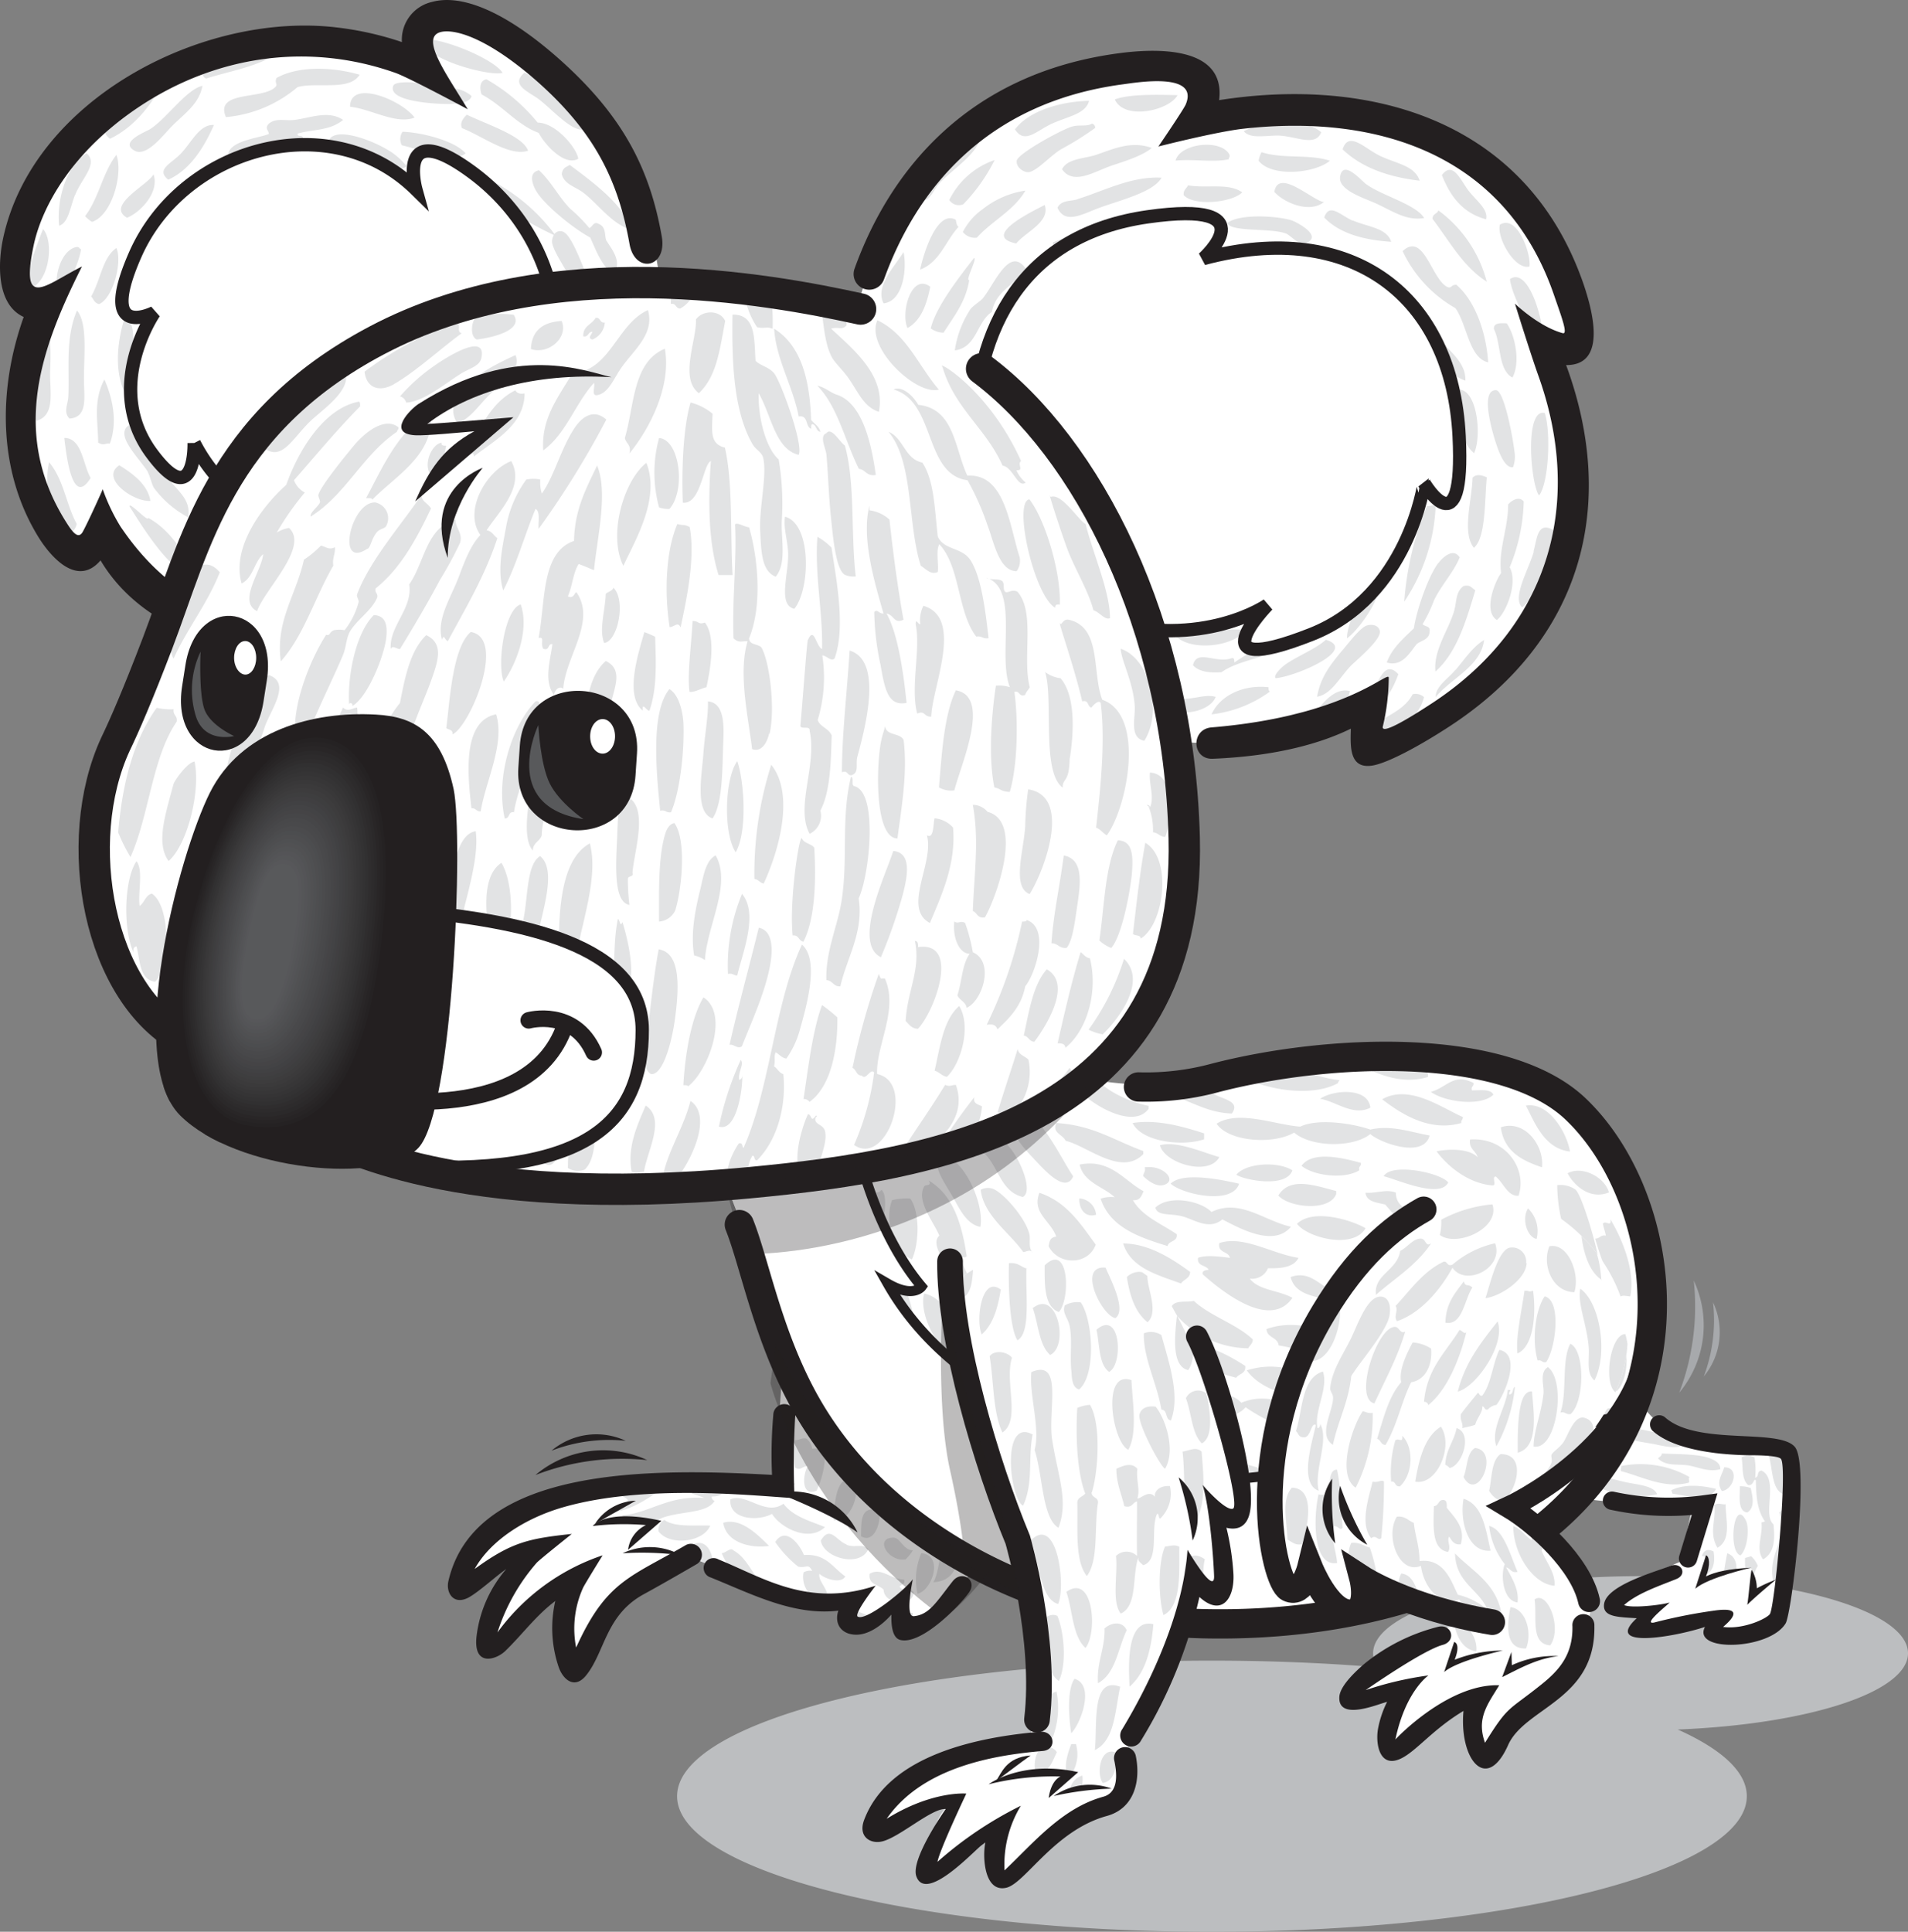 <svg xmlns="http://www.w3.org/2000/svg" xmlns:xlink="http://www.w3.org/1999/xlink" viewBox="0 0 272.13 275.47"><rect x="0" y="0" width="272.13" height="275.47" fill="#808080" stroke="none"/><defs><style>.cls-1,.cls-2,.cls-6{fill:#fff;}.cls-1,.cls-3{clip-rule:evenodd;}.cls-12,.cls-3,.cls-61,.cls-9{fill:#231f20;}.cls-4{isolation:isolate;}.cls-5{fill:#bcbec0;}.cls-10,.cls-12,.cls-15,.cls-21,.cls-24,.cls-25,.cls-26,.cls-27,.cls-29,.cls-30,.cls-31,.cls-32,.cls-33,.cls-34,.cls-35,.cls-36,.cls-37,.cls-38,.cls-39,.cls-40,.cls-41,.cls-42,.cls-43,.cls-44,.cls-45,.cls-46,.cls-47,.cls-48,.cls-49,.cls-50,.cls-51,.cls-52,.cls-53,.cls-54,.cls-55,.cls-56,.cls-57,.cls-58,.cls-59,.cls-6,.cls-61{fill-rule:evenodd;}.cls-7{clip-path:url(#clip-path);}.cls-8{fill:#e2e3e4;}.cls-10,.cls-14,.cls-15,.cls-17,.cls-18,.cls-21,.cls-24,.cls-25,.cls-27,.cls-59{fill:none;}.cls-10,.cls-14,.cls-15,.cls-17,.cls-18,.cls-21,.cls-25,.cls-27,.cls-59{stroke:#231f20;stroke-miterlimit:3.86;}.cls-10,.cls-15,.cls-17,.cls-18,.cls-25,.cls-27,.cls-59{stroke-linecap:round;}.cls-10{stroke-width:2.61px;}.cls-11{clip-path:url(#clip-path-2);}.cls-13{clip-path:url(#clip-path-3);}.cls-14{stroke-width:1.42px;}.cls-15{stroke-width:4.18px;}.cls-16{clip-path:url(#clip-path-4);}.cls-17{stroke-width:3.13px;}.cls-18{stroke-width:3.66px;}.cls-19{clip-path:url(#clip-path-5);}.cls-20{clip-path:url(#clip-path-6);}.cls-21{stroke-width:1.9px;}.cls-22{clip-path:url(#clip-path-7);}.cls-23{clip-path:url(#clip-path-8);}.cls-25{stroke-width:2.36px;}.cls-26{fill:#58595b;}.cls-27{stroke-width:4.47px;}.cls-28{clip-path:url(#clip-path-9);}.cls-29{fill:#252223;}.cls-30{fill:#272425;}.cls-31{fill:#292627;}.cls-32{fill:#2b292a;}.cls-33{fill:#2d2b2c;}.cls-34{fill:#2f2d2e;}.cls-35{fill:#313031;}.cls-36{fill:#333233;}.cls-37{fill:#353435;}.cls-38{fill:#373637;}.cls-39{fill:#393839;}.cls-40{fill:#3b3a3b;}.cls-41{fill:#3d3c3d;}.cls-42{fill:#3e3e3f;}.cls-43{fill:#403f41;}.cls-44{fill:#414143;}.cls-45{fill:#434345;}.cls-46{fill:#454446;}.cls-47{fill:#464648;}.cls-48{fill:#48484a;}.cls-49{fill:#49494b;}.cls-50{fill:#4b4b4d;}.cls-51{fill:#4c4d4f;}.cls-52{fill:#4e4e50;}.cls-53{fill:#4f5052;}.cls-54{fill:#515153;}.cls-55{fill:#525355;}.cls-56{fill:#545457;}.cls-57{fill:#555658;}.cls-58{fill:#57575a;}.cls-59{stroke-width:1.99px;}.cls-60{fill:#a7a9ac;}.cls-61,.cls-62{mix-blend-mode:multiply;opacity:0.3;}</style><clipPath id="clip-path"><path class="cls-1" d="M210.45,200.23s2.61,8.89,9.93,12,21.16,1.83,21.16,1.83l-1.83,8.62s-11.49,4.7-9.4,6.79a3.82,3.82,0,0,0,3.44.59c2.23-.41,1.48-.33.31.89-.48.51-.64,1-.1,1.4,1.83,1.3,9.15-1.9,11.24-2.16s-3.66,2.16-.26,2.94,8-1.3,8.75-2.61,2.74-21.68,1.17-23.51-9.66,0-15.41-2.09-14.63-18.81-14.63-18.81Z"/></clipPath><clipPath id="clip-path-2"><path class="cls-2" d="M113.81,176.72s30.31-7.31,32.92,14.11-9.14,37.88-17,41.15c-2.94,1.22-1-3.92-1-3.92s-3.46,3.52-6.6,3.52.92-4.31.92-4.31c-7.29,2.67-16.23-1.85-24-5-2.17.75-5.18,2.31-8,3.66-7.57,3.66-8.36,15.93-9.92,11.23-2.36-7,1.17-11.49,1.17-11.49a20.5,20.5,0,0,0-7.84,4.7c-2.22,2.22-5.47,7.15-4.95,3a21.64,21.64,0,0,1,6-12.57c-5.75.79-10.77,8.06-10.06,5C69,210.42,90.56,210.42,110.94,211,110.68,197.36,113.81,176.72,113.81,176.72Z"/></clipPath><clipPath id="clip-path-3"><path class="cls-1" d="M91.87,157.39c17.24,9.4,12.54,23.51,21.94,41.28s33.44,31.35,55.91,31.87,49.11-4.7,60.09-23.51,9.4-36.84-5.23-49.38c-11.5-9.86-35-8.1-51.2-3.92-9.6,2.48-25.61,0-30.31-4.7Z"/></clipPath><clipPath id="clip-path-4"><path class="cls-2" d="M213.72,248.21c-2.9,6.52-5.12-2.37-3.07-5.69,0,0-6.15,1.21-10.11,5.69-4.35,4.91-2.57-5.89,1.4-7.81-4.41.26-6.14,1.67-9,1.92-3.94.36,6.79-9,15.57-10.76A79.77,79.77,0,0,1,194.26,225s1.28,4.87-1.79,4.87-5.63-6.4-5.63-6.4-1,4.09-3.07,3.07-6.71-19.47,5-39c19.2-32,42.6-12.44,43.36,2.15s-16.89,25.22-16.89,25.22c3.84,2.3,10,8.7,11.39,12.93a3.54,3.54,0,0,1-.77,3.84C226.18,241.39,216.28,242.45,213.72,248.21Z"/></clipPath><clipPath id="clip-path-5"><path class="cls-2" d="M160.78,248.32c.28,2.49.51,8.07-3.34,9.13-9,2.48-13.4,11.28-14.63,9.14-2-3.39.65-7.18.65-7.18-7.05,1.83-12.11,11.89-11.36,6.14.91-7.06,3.66-8.49,3.66-8.49-7.06.26-12.34,6.46-11.11,3.13,3.45-9.32,16.25-11.25,22.21-11.75,1.91-11.58-1.7-28.87-1.7-28.87-13.06-38.41-8.62-36.45-8.62-36.45,1.44-4.18,23-8.49,29.52,1.44s10.71,27.69,10.19,31.09-3.13,0-3.13,0,2.61,10.19.26,11.49-3.14-2.87-3.14-2.87C169.28,232.9,164.41,242.31,160.78,248.32Z"/></clipPath><clipPath id="clip-path-6"><path class="cls-1" d="M95.06,54.68c-.37-19.3-2.5-32.11-17.25-45S56.65,4,60,8.57c0,0-19.68-9.82-41.62,4.93C-1.26,26.73-.11,46.37,6.71,43c0,0-8.7,17.39.75,32.52,5.81,9.3,6.81-2.26,6.81-2.26S17.69,91.76,43,90.63,95.27,65.27,95.06,54.68Z"/></clipPath><clipPath id="clip-path-7"><path class="cls-1" d="M120.26,57c0-14.89,9.43-43.19,39.71-47.16,17.19-2.25,10.42,7.45,10.42,7.45S211.84,6.6,223.75,41.34c4.82,14.07-4.71,6.45-4.71,6.45s18.36,33-13.41,53.86c-17.45,11.45-8.44-3.47-8.44-3.47s-11.41,12.9-42.68,5.46C124,96.37,120.26,65.42,120.26,57Z"/></clipPath><clipPath id="clip-path-8"><path class="cls-1" d="M125.22,45.56c-11.42-2.48-45.17-10.92-71.48,3C31.27,60.41,27.87,77.6,22.47,91.72c-2.82,7.39-4.73,11.77-6,14.4C10.06,120,14,141.86,26.44,148.31c5.38,2.8,15.39,12.91,17.87,13.9s34.25,11.17,66.52,6.7S169.4,157.25,168.4,117,145.8,50,125.22,45.56Z"/></clipPath><clipPath id="clip-path-9"><path class="cls-3" d="M53.62,101.9c-8.94-.5-19.24,2.23-23.7,11.17s-12.17,38.09-4.22,46,29,10,34,4.59,6.4-44.37,5-51.13C62.92,104.38,59.09,102.2,53.62,101.9Z"/></clipPath></defs><g class="cls-4"><g id="Foreground"><path class="cls-5" d="M195.84,235.76c0-6.06,17.08-11,38.15-11s38.14,4.91,38.14,11c0,5.55-14.29,10.13-32.84,10.87,6.27,2.81,9.85,6.05,9.85,9.51,0,10.68-34.15,19.33-76.29,19.33s-76.28-8.65-76.28-19.33,34.15-19.33,76.28-19.33c8.25,0,16.18.33,23.62.94A3.68,3.68,0,0,1,195.84,235.76Z"/><path class="cls-6" d="M210.45,200.23s2.61,8.89,9.93,12,21.16,1.83,21.16,1.83l-1.83,8.62s-11.49,4.7-9.4,6.79a3.82,3.82,0,0,0,3.44.59c2.23-.41,1.48-.33.31.89-.48.51-.64,1-.1,1.4,1.83,1.3,9.15-1.9,11.24-2.16s-3.66,2.16-.26,2.94,8-1.3,8.75-2.61,2.74-21.68,1.17-23.51-9.66,0-15.41-2.09-14.63-18.81-14.63-18.81Z"/><g class="cls-7"><path class="cls-8" d="M232,211.39c1.76.36,3.87.49,4.35,1.69-3.86.89-7.6-.51-10.65-1.91C227.63,210,229.84,210.94,232,211.39ZM254.72,206c2.63,0,2.59,4.7,1.09,5.75-.4-.44-.54,0-.94-.1-.52.29,0,1.17-.51,1.43-1.94-.75-1.42-4.54-2.46-6.64.13-.31.57-.45.71-.75a3.87,3.87,0,0,1,1.77,3C255,208,253.82,206.42,254.72,206Zm-.95,9.68c2.74-2.56,4.26,5,.69,4.94.45,1.62.74,4.29-1.55,4.86C252.08,221.51,254.93,220,253.77,215.64Zm-6.69-8.78c-1.16.82-3.68.26-4.78-.66C243.65,205.43,246.36,205,247.08,206.86Zm4.24,2.85c2.39,1.28,0,6.3,1.63,7.62.17,2,.26,4-1.49,5-1.12-1.53,0-3.38-.23-5.26l.51-.15c-1.22-1.7-1.26-4-1.31-5.87-.37-.33-.26.8-1.1.68-1-.88-.68-2.63-.94-3.95a1.79,1.79,0,0,1,1.84,0,10.72,10.72,0,0,1,.1,2.91C251,210.55,250.44,209.74,251.32,209.71Zm-1.62,2.48c.34,1.43.55,2.79-.49,3.45-1.48-.15-1-2.66-1.07-3.74A4.56,4.56,0,0,1,249.7,212.19ZM249,216.8c.53,1,.27,4.08-.77,5C246.42,221.27,247.29,213.46,249,216.8Zm-3.1-7.56c2.22-.05,1.48,3.12-.31,3.39C244.7,211.29,245.64,210.34,245.91,209.24Zm-2.1-1.31c.68.24,1.6.69,1.56,1.57-1.6.48-3.13-.29-4.56-.53s-3.22.17-4.32-1c.18-.24.59-.35.53-.71C238.8,207.4,242,207.27,243.81,207.93Zm2.54,13.57c2.11.67,1.42,4.23-.12,4.92C245.54,225.19,246,223.32,246.35,221.5Zm-5.85-15.57c-1.29.8-3.07.31-4.58,0-2.09-.39-4.25-.54-5.68-1.86,1.88-.85,4.09-.16,6.14.26C237.87,204.66,239.68,204.88,240.5,205.93Zm5.63,8.57c0,2.3.88,5.05-1.16,6.21-1.29-2.11-.15-4.07-.46-6.11C245.24,214.22,245.55,214.61,246.13,214.5Zm-1.36-2.18c-1,2-4.64.87-6.23.68l-.15-.5C240.47,211.51,243,211.89,244.77,212.32Zm5,9.6a3.57,3.57,0,0,1,.95,1.38c-.46.69-.51,1.39-1,1.75-.89-.29-.85-2.19-.82-2.88ZM241,210.65c-.31.11.06.6-.15.78-3.46.92-6.65-.88-9.65-1.64-.11-.3.1-.42,0-.73A14.21,14.21,0,0,1,241,210.65Zm3.4,10.59c.25,1.62,0,3-1.55,3.57C242.29,223.11,242.49,220.24,244.39,221.24Z"/><path class="cls-6" d="M237.88,224.14s4.65-2.88,5.31-2.1-.77,3.74-.77,3.74,5.75-2.32,7.06-2.19.24,3.8.24,3.8,5.81-4.08,6.59-2.38,2.86,9.84-8.63,12.32-22.73-3.66-21.42-8.75S237.88,224.14,237.88,224.14Z"/></g><path class="cls-9" d="M245.76,232c2.94.4,6.3-1.23,6.68-1.85.7-1.17,2.56-21,1.56-22.12-.45-.53-4-.51-4.57-.51-3.81-.06-10.54-.61-13.73-3.49a1.31,1.31,0,0,1,1.75-1.94c4.59,4.14,16.2,1.51,18.54,4.24,2.13,2.49-.45,23.72-1.31,25.16-2.29,3.81-13.4,4.16-11.51.51-4.33,1.44-14.56,3.2-9.73-1.24-2.68-.17-4.95-.16-4.65-2.07.43-2.69,7.51-4.61,9.42-5.38,1.61-.65,2.5,1.21.88,1.86-2.33.95-5.53,2-7.45,3.71,1,.49,5.31,0,6.44-.35.46-.2-4.19,3.34-2.06,2.82a75.07,75.07,0,0,1,8.65-1.7C248.61,229.13,247.18,230.8,245.76,232Z"/><path class="cls-10" d="M229.91,214a37.92,37.92,0,0,0,13.2.52l-2.35,7.71"/><path class="cls-9" d="M249.85,223.88a5.29,5.29,0,0,1,.72,2.61,21.52,21.52,0,0,1,2.74-1.24s-2.71,2.21-4.11,3.6C249.4,227.85,249.72,223.69,249.85,223.88Z"/><path class="cls-9" d="M243.32,221.79c.46.11.67,1.34,0,3,1.39-.66,3.16-1.06,6.47-1.24,0,0-6.16,1.38-8,3Z"/><path class="cls-2" d="M113.81,176.72s30.31-7.31,32.92,14.11-9.14,37.88-17,41.15c-2.94,1.22-1-3.92-1-3.92s-3.46,3.52-6.6,3.52.92-4.31.92-4.31c-7.29,2.67-16.23-1.85-24-5-2.17.75-5.18,2.31-8,3.66-7.57,3.66-8.36,15.93-9.92,11.23-2.36-7,1.17-11.49,1.17-11.49a20.5,20.5,0,0,0-7.84,4.7c-2.22,2.22-5.47,7.15-4.95,3a21.64,21.64,0,0,1,6-12.57c-5.75.79-10.77,8.06-10.06,5C69,210.42,90.56,210.42,110.94,211,110.68,197.36,113.81,176.72,113.81,176.72Z"/><g class="cls-11"><path class="cls-8" d="M86,213.65c2.9-.52,5.68-2.24,8.8-1.86C93.69,213.19,85.8,218.25,86,213.65Zm51,6.19c-.19,3-.78,5.68-3.89,5.78C134.31,223.9,133.88,217.13,136.93,219.84Zm-5.53,1.65c3.17.36,1.45,5.34-.61,5.78A9.46,9.46,0,0,1,131.4,221.49ZM130.18,230a3.47,3.47,0,0,1-.62,2.27c-1,.05-1.73-.18-1.84-1C128,230.2,129.07,230.07,130.18,230Zm-1.85-3.72c.29.67,1.74.18,2,.83-.26,2.23-4.26,1.63-4.3-.41-.67-.77-2.21-.66-2-2.27,1.67-1,3,.8,4.92.82C129.16,226,128.52,225.87,128.33,226.23Zm1.85-5.15a8.19,8.19,0,0,1-1,1.23c-2.48.43-4.48-3-1.84-3.09C128.4,219.17,128.74,221,130.18,221.08Zm-5.12-5.78a.57.57,0,0,0,.41.62c0,1.85-1.07,4.09-2.67,3.09C122.87,217.09,122.64,214.85,125.06,215.3Zm.81,15.47c-1.2,2.73-6.08,1.4-7-.82C120.74,228.26,123.29,230.75,125.87,230.77Zm-5.11-10.52c1.27.47,2.25-.26,3.07.62-1.19,2.69-6.43,1.22-6.76-1.24C118.41,217.47,119.26,219.7,120.76,220.25Zm.41-9.29c2,.32.6,6.13-2.26,5.78C118.94,215.7,119.06,210.63,121.17,211Zm-.62,13.83c-.7,1.06-2.93.28-3.68-.41-.23,1.06,1.32,2.1,1.22,3.71-2.16.57-3.92-1.83-3.48-3.92a1.77,1.77,0,0,1,1.23-.21c-.6-1.15-.8-.34-2-.61a16.05,16.05,0,0,1-3.27-3.51c1.46-2.28,3.46.3,4.09,1.86C117.8,221.51,118.77,223.55,120.55,224.79ZM117.69,207a12.92,12.92,0,0,1-1.23,5.58c-2.22.93-2-2.33-1.23-3.51-.86,0-1,.71-1.84.2a9.59,9.59,0,0,1,0-3.92c.65.05.86-.36,1.63-.2a2.24,2.24,0,0,1,.82,1.44A2.61,2.61,0,0,1,117.69,207Zm0,10.73c-2.29,2.3-6.4.1-7.58-1.85-1.9,1.07-6.18.89-5.94-2.07,2.27-1,5,2.47,7.58.62C113.07,216.23,115.49,216.89,117.69,217.77Zm-3.9,12c-3.24.51-6.26-2.06-7.16-3.92a9,9,0,0,1-3.69-4.33c.53,0,1.3-.88,1.64-.41,1.82,1,2.56,3.06,3.89,4.54C110.28,226.83,113.07,228.12,113.79,229.74Zm-.4-18.16c-2,2.64-6.92.23-7.58-2.27a1.54,1.54,0,0,1,1.84-.82C108.86,210.23,111,211,113.39,211.58Zm-3.69,8.88c-2.52.37-6.09-.39-6.55-3.3C105.71,216.37,108.12,218.92,109.7,220.46Zm-6.35-8.05c-.15.81-.93,1-1.84,1a.56.56,0,0,0,.41.62c-1,1.71-4.24,1.46-7,2.27-2.22.66-4.72,3.39-6.35.62a1.15,1.15,0,0,0,.2-.83c3.83-.29,6.54-2.88,11.68-2.47-1.06-.52-2.61-.54-2.87-1.86C98.67,209.64,101.48,212.24,103.35,212.41Zm-4.91,8.05c2.61-1.7,3.78,2,3.07,4.33C99.12,224.73,99.22,222.15,98.44,220.46Zm-3.69-3.72c1.44,1.13,4.7.71,6.55.83-1,2.39-5.78,2.93-7.37.82A1.6,1.6,0,0,1,94.75,216.74Z"/><path class="cls-6" d="M84.88,212.12s5,1.24,4.64,1.9S85.34,217,85.34,217s6.4-.65,7.31.27-2.87,2.35-3.2,4.31c2,.06,7-.53,8,1.43s-6.14,18.16-17,17.9-21.94-7.71-17.76-19.6S84.88,212.12,84.88,212.12Z"/></g><path class="cls-9" d="M82.17,234.94l.35-.75c4.16-8.83,7.67-9.41,15.35-13.89A1.57,1.57,0,0,1,99.45,223s-4.73,2.76-7.62,4.33c-5.51,3-5.54,8.32-8.29,11.65-1.68,2-3.31.4-3.87-1.29a17.22,17.22,0,0,1-.47-9.39c-2.8,2.12-4.67,4.74-7.12,7.12-1.33,1.29-4.66,2.34-4.1-2.18a17.92,17.92,0,0,1,4.23-9.5c-1.37.93-4,3.35-5.44,4.1-2.11,1.08-3.19-.74-2.82-2.36,3.77-16.46,29.13-16.11,46.16-15.16a64.69,64.69,0,0,1,.18-8.53,1.57,1.57,0,1,1,3.12.26,114.92,114.92,0,0,0-.09,11.59c-5.76-.33-21.23-2.07-32.95,1.28-5.49,1.57-10.46,4.8-12.67,8.82,5.22-3.8,7.63-4.34,13.85-5,0,0-4.57,3.64-5,4.11a28.07,28.07,0,0,0-5.6,9.94,30.57,30.57,0,0,1,15-11s-2.55,4.12-2.78,4.61A14.1,14.1,0,0,0,82.17,234.94Z"/><path class="cls-9" d="M130.34,230.47c2.21-.21,3.19-2,5.55-5,1.31-1.63,3.52-.16,2.35,1.57s-6.76,7.56-9.82,6.82c-.9-.21-1.35-1.4-1.28-3.62-1.44,1.63-3.29,2.87-5,2.87-2.12,0-3.2-1.53-2.57-3.43-6.38.78-12.44-2.41-18.2-4.73a1.41,1.41,0,1,1,1.11-2.57c6.27,2.53,12.74,6.94,22.41,3.74,0,0-3.34,4.25-2.49,4.44,1.31.53,6.86-4,7.78-5.35C130.21,225.25,129,230.61,130.34,230.47Z"/><path class="cls-9" d="M94.33,216.87,89.58,221a4.51,4.51,0,0,1,2.55-3.52,37.49,37.49,0,0,0-7.58.13S86.27,215.07,94.33,216.87Z"/><path class="cls-9" d="M97.12,221.77a9.06,9.06,0,0,0-8.32-.27A43.69,43.69,0,0,1,97.12,221.77Z"/><path class="cls-12" d="M84.88,217.28A7.18,7.18,0,0,1,90.69,214Z"/><path class="cls-12" d="M110.94,212.9a10.31,10.31,0,0,1,11.37,5.62C118.38,215.78,110.94,212.9,110.94,212.9Z"/><path class="cls-6" d="M91.87,157.39c17.24,9.4,12.54,23.51,21.94,41.28s33.44,31.35,55.91,31.87,49.11-4.7,60.09-23.51,9.4-36.84-5.23-49.38c-11.5-9.86-35-8.1-51.2-3.92-9.6,2.48-25.61,0-30.31-4.7Z"/><g class="cls-13"><path class="cls-8" d="M203.65,153.58c-4.3,1.32-8.46-1-11.29-2.54,2.79-2.27,6.91.43,10.85,1.06C203.18,152.76,203.79,152.8,203.65,153.58Zm7.38,64c-2.67.72-6,2-9.12,1.05.05-1,.94-1.19,2.17-1.05a29.68,29.68,0,0,1,7.38-1.48C211.68,217,210.81,216.78,211,217.63Zm-27.79.42c-3.14,2.21-8.55.47-9.55-2.54,2.82-2,5.34,2,9.12,1.69.23.06.15.42.43.43Zm15-2.33c-1.13,2.78-5.78,3.11-8,1.06,0-.56.2-1.32-.65-1.06C191.83,214.35,195.53,216.17,198.22,215.72ZM216,213c-3.9.15-9.79,5.26-13.68,1.48,4.46-1.72,9.67-2.71,14.33-4.23a1.56,1.56,0,0,0,.65.42C217.48,212,216.5,212.25,216,213Zm-49.27,0c-4.28.13-7.13-2.92-9.12-5.71,2.07-2.43,4.85,1.58,6.51,3,1.37,1.14,2.22,1,2.82,2.11C167,212.68,166.76,212.7,166.75,213Zm22.14-.43c-.46,4.08-7.15,1.66-7.38-.84C183.3,209.83,186.3,213.83,188.89,212.55Zm11.28-.84c-.95,1.68-6,1.45-6.51-.43A30.65,30.65,0,0,1,200.17,211.71Zm-42.76-.21c-2.77.11-5.43-1.19-5.86-4.44,3-2.08,3.24,2.3,5.86,2.53C157.58,210.36,158.21,210.9,157.41,211.5Zm12.59-.85c-.87,1.31-3.4-.23-3.69-1.48C168,208.11,169.19,209.65,170,210.65Zm41-1.27c-.59,2.83-7.43,4.87-8.47,1.06C205.71,210.54,208.57,209.26,211,209.38Zm-29.31.85c-2.84,3.62-9.59.53-11.72-1.69,4.36-1.55,7.9.59,11.72,1.26Zm42.33-3c.68,3.36-3.64,4.45-5.86,3A4.51,4.51,0,0,1,224.05,207.27ZM188,210c-2.42,2-5.23-1-5.86-3.39,1.7-.69,2.18.14,3.69,1.27C186.94,208.73,187.92,209.06,188,210Zm41.46-4.23c2.22,1.71-.46,4.71-2.61,2.75C227.55,207.44,227.82,205.94,229.48,205.79Zm-60.35-1.06c1,.49,2.74.16,2.61,1.69C170.42,206.29,169.27,206,169.13,204.73ZM201.69,206c-.87,4.68-9.78,4-10.63-.21C194.31,205.08,197.78,207.72,201.69,206Zm-25.18-.85V206a9.79,9.79,0,0,1-8.68-5.07C171.39,200.85,173.83,203.67,176.51,205.15Zm35.38.22c.09,3.37-6.94,3.95-7.59.21,1.35-1.52,4.94,1.07,7.16-.64C211.65,205,211.85,205.13,211.89,205.37Zm7,0a5.84,5.84,0,0,1-1.74.42,29.43,29.43,0,0,1-3-5.5C217.42,199.51,218.77,203,218.84,205.37Zm6.95-2.54c.17,1.72-.5,2.38-1.74,1.69a7.87,7.87,0,0,1-.22-2.75C224.91,201.71,224.88,202.72,225.79,202.83Zm-22.79.84c-1.59,1.19-7.75.85-9.12-.84C196.43,202.13,201.24,202.26,203,203.67Zm15.19-3c2.22-1,4.4,3.09.87,3C218.82,202.63,218.18,202,218.19,200.71Zm11.29,2.75c-.68-.57-1.14-.12-1.74-.84a2.17,2.17,0,0,1,2.82-1.69C231,202.3,230.33,202.86,229.48,203.46Zm-17.59-.63c-.85-.09-2.68-.28-3.25-1.27-1.42.55-4.49,2.33-5.43.21,1.37-.34,4.18-2.17,6.3-1.9C210.86,200,213.17,201.54,211.89,202.83Zm-47.53-.42c-1.77,3.14-10.27-.65-11.51-3C156.43,196.13,161,201,164.36,202.41Zm24.31-.22c-2.59,3.71-8.68.18-11.07-1.48-2.13,2.52-6.17.35-8-1.05,1.53-1.78,6.18-1.13,7.38.42,3.82-1.61,7,.48,10.85,1.06A9.69,9.69,0,0,0,188.67,202.19Zm37.77-2.32c-.88.15-1.24-.2-2-.21a36.42,36.42,0,0,1,.22-5.92C228.63,192.54,228.06,198.29,226.44,199.87Zm-23.23-.21c-2.55,1.41-4.68-.29-6.08-1.69-.59.39.7.71.66,1.27-2.29,2.34-5.39-1.21-6.95-2.33.68-1.8,4.13-.47,4.78.42C197.64,194.93,202.33,197.17,203.21,199.66Zm19.32-.42a4.35,4.35,0,0,1-1.74.21,74.8,74.8,0,0,1-.65-12.69,5.08,5.08,0,0,1,2,.21C223.52,190.16,223.64,195.9,222.53,199.24Zm-56.44,0a15.81,15.81,0,0,1-5.42-.85c-1.48-.41-4-.56-4.13-2.54,1.3-.36,3.19-.14,4.56-.42-1.6-1.7-4.61-2.86-4.56-5.5.57-.62,1.44.37,2-.21-2.1-1.26-4-2.7-5-5.07.26,0,.19-.39.22-.63,4.43-.14,6.7,3.61,9.77,5.49a2,2,0,0,1-2.6,1.06c1.27,2,3.58,3,6.07,3.8.13,1.26-.26,2-1.52,1.91.2,1.08,2,.57,2.39,1.48C167.41,198.4,166.64,198.71,166.09,199.24ZM149.16,199c-.16,1.78-3,.17-3.9-.63-2.46-2.09-5.35-6.23-5.21-7.61C144,191.8,145.77,196.76,149.16,199Zm39.51-.84c-3.61,1.94-8.92,0-10.85-2.75,4.38-1.34,7.49.11,10.85,1.69Zm41.89.21A7.5,7.5,0,0,0,229,198a41.66,41.66,0,0,1-.65-8.88C232.72,188.54,232.76,196.5,230.56,198.39Zm-26.7-2.11c-2.9.48-5-1.56-6.51-3.17C199.77,193.07,203.29,193.8,203.86,196.28Zm-53.39-.22c-4.38.45-5.8-3.78-8.47-5.7,0-.32.81-.87.22-1.06,3.29.81,5.7,4.31,8.46,6.34C150.72,195.89,150.64,196,150.47,196.06Zm57.73-.63c-2,.33-2.64-1.66-3.25-2.75s-1.77-2.57-1.95-4C206.57,187.39,208.91,192.55,208.2,195.43Zm.44-5.28c2.93-1.58,7.47,6.85,3,7C210.77,194.7,209.37,192.75,208.64,190.15Zm-32.34,6.34c-3.51-1-7.12-2-9.34-4.23,3.82-1.58,8.07.9,10.64,2.54C177.74,195.92,176.68,195.87,176.3,196.49Zm39.5-8c3.11.46,4.12,8.72,1.09,9.94C216.2,195.63,215.18,191.1,215.8,188.45Zm-77.06,5.29c-3.93,1.22-7.86-5.81-6.94-9.3C135.62,185.23,136.42,190.79,138.74,193.74Zm54.92-1.06c-3.07,1.84-7.9-.35-11.29-.84-.13-1.21-1.67-1.05-1.73-2.33,4.34-1.58,8.63.39,12.15,1.48C192.75,191.88,193.86,191.64,193.66,192.68Zm-39.07-.42c.1.66-.58.56-.65,1.06-4.8-.19-6.39-3.5-9.12-5.71.13-.44.54-.6.44-1.27C148.91,187.79,151.33,190.44,154.59,192.26ZM178.68,191c0,.64-.45.82-.65,1.27A13.83,13.83,0,0,1,167,186.55c.37-1.32,2.34-.75,3.26-1.05C172.65,187.71,176.29,188.75,178.68,191Zm19.76-1.27c-2.8.36-6.7-1.19-8-3.59,3-.6,6.18,1.16,8.24,2.75C198.68,189.26,198.39,189.32,198.44,189.72Zm-58.39-1.9c-2.62.48-4.19-3.47-5-6.55-.49-1.92-2.29-3.93-1.08-5.08-.81-2-3.31-4.87-2.17-7,.2-.37,1.19,0,.65-.85,3.44,2,4.73,6.11,5.43,10.78-.42.4-.55,0-1.09,0C138,181.88,139.44,184.46,140.05,187.82Zm-9.77-.21c-1.6.12-1.87-1.83-2.39-3-.85-1.86-2.06-3.52-2-6.55A23,23,0,0,1,130.28,187.61Zm73.37-1.06c-2.64,2.95-4.81-2.08-7.17-2.75-1.78,1.53-4.9-1.68-5-3.17a8.82,8.82,0,0,1,3.91,2.12C199.3,181.39,202.42,184,203.65,186.55Zm-50.58-.21c-.95,1.34-3.53-.07-3.69-1.48C151.05,184.93,152.71,185,153.07,186.34Zm63.17-.63c0,.52,0,1-.22,1.26-2.28-.19-3.37-2.53-4.34-4s-2.47-3.42-2.39-5.71C212.85,178.86,213.62,183.18,216.24,185.71Zm7.81-5.71c2,.89,4.53,6.92,1.3,8.24C225,185.54,223.81,182.6,224.05,180Zm-39.72,5.07c-3.28,4.72-10.41-1.25-12.81-3.38-.06-.56.45-.55.87-.63-.37-.7-1.7-.47-1.52-1.7,1.2-.46,3.3-.15,4.56,0-.24-1-1.79-.65-1.52-2.11,3.47-1.13,7.52,1.54,11.29,2.11-.64,1.29-2.34,1.54-4.35,1.48a2.45,2.45,0,0,1-2.6,1.48C179.47,184,182.44,184,184.33,185.07Zm48.19-.21c-1-.1-1.06-.23-1.74.21a49.59,49.59,0,0,1-3.26-8.45c.69,0,.73-.57,1.52-.43-.11-.59-.32-1.1-.43-1.69.36-.57,1.27.59,1.08-.63C231.33,176.62,233.26,181.17,232.52,184.86ZM211,184.23c-.07.43-.59.41-.66.84-1.75-.34-2.1-2.31-3-3.59s-2.8-2.2-2.39-3.81C208.66,178.21,209.82,181.25,211,184.23Zm-21.71,1.05c-2.35-.46-4.68-.94-5.21-3.17,2.59-.94,3.94,1,5.86,1.91C190,184.66,189.51,184.84,189.32,185.28Zm28.65-.84c-.78-.41-.79.08-1.52.21-1.6-2.25-3.6-4.11-4.56-7A5.7,5.7,0,0,1,218,184.44Zm-15.19-2.33c-3.69,1.07-6.57-2-8.25-4.22C198.14,175.69,202.14,178.78,202.78,182.11ZM228,179.58c.22,1.46.23,2.86-1.31,3A23.09,23.09,0,0,1,222.1,169a3.81,3.81,0,0,1,2.6.63C225.63,170.46,227.58,177.12,228,179.58Zm-58.26,1.76c0,1-.92,1.08-1.3,1.69-3.42-1.26-7.15-2.2-8.25-5.71C163.85,177.33,167.16,179.5,169.7,181.34Zm-22.49-2.79c-.41-.41-.79-.07-1.3,0-2-2.83-5.63-5.19-6.08-8.88a2.13,2.13,0,0,1,1.52-.21c1.45.29,4.9,4.19,5.43,6.55C147,176.81,146.64,177.76,147.21,178.55ZM216,173.66c3.24-.14,6.56,5.69,2.6,6.76C217.71,178.32,215.47,175.86,216,173.66ZM167.83,176c.14,1.13-1.14.87-1.3,1.69-4.18-1.28-8.22-2.71-9.55-6.76a4.68,4.68,0,0,1,2-.21c-1.67-1.54-4.39-2.07-5-4.65,4.4-.88,6.39,2.35,9.12,3.8-.29.64-.48,1.38-1.52,1.27C162.91,173.45,165.61,174.48,167.83,176Zm36.47-.42c-3.25.7-5-1.84-6.73-3.81-1.2-.31-2.66-.36-2.82-1.69,1.55.12,3-.56,4.34,0C199.12,173.55,204.08,172.25,204.3,175.56Zm-74.46-4.65c1.39,1.93,1.26,6.47.22,8.67-2.54-1.2-4-5.6-2.82-8.46A9.55,9.55,0,0,1,129.84,170.91Zm64.91,4.23c-1.71,3-8.17,1.41-9.77-.64C187.24,172.32,192.65,173.92,194.75,175.14Zm-10.64-.21c-2.44,2.93-7.26.23-9.77-1.06-1.88,1.56-3.91.07-5.64-.42s-3.62,0-3.91-1.27c2-1.88,6.51-.93,8,.63C176.83,170.86,180.36,174.12,184.11,174.93Zm-58.17.21c-.68-.26-.68-1.18-1.3-1.48-.14-1.4.38-2.17.21-3.6a1,1,0,0,0,.87-.42C126.7,170.58,126,173.34,125.94,175.14Zm9.77-9.94c2.6,1.87,4.6,6.86,4.12,9.73-2-.35-3-2.66-3.91-4.23s-2.23-3.41-2.38-5.08C134.55,165.76,134.93,165.29,135.71,165.2Zm20.62,8c-1.46.45-2.44-.68-2.39-2.32A2.53,2.53,0,0,1,156.33,173.23Zm60.25-2.7c-1.55.1-2.12-1.82-3.25-2.75-.62,0,.18,1.3-.44,1.27-3.24-.23-6.25-2.5-8-4.86,2.06-.43,4.77-.31,5.86.84-.25-.95-1.28-1.15-1.08-2.53C214.76,162.14,217.87,166.7,216.58,170.53Zm-26-.25c-1,2.57-6.79,1.91-8.25.21,1.67-2.76,5.29-1.39,8.25-.64Zm38.86-.22c-2.61,1.05-4.89-.9-5.86-2.74C225.63,166.18,228.9,167.85,229.48,170.06Zm-85.74-6.76c1.73,1.73,3.76,6.64,2.17,7.4-3.33-.81-3.48-4.73-5.86-6.55-.81-.62-1.78-.38-2.39-1.48A4.61,4.61,0,0,1,143.74,163.3ZM165.88,169c-1,.23-2.08-.58-2.82-1.27,0-.5.37-.62.21-1.27C166,166.07,168.05,168.49,165.88,169Zm10.85-.21c-1,3.13-8.17,1.49-9.77,0C168.71,167.09,174.09,168.2,176.73,168.8Zm29.83-.18c-1.15,2.38-7.22-.39-9.21-.88C198.43,165.8,205.39,167.19,206.56,168.62Zm-53.49-.88c-1.13,2.67-4.35-1.16-5.86-2.75-1.72-1.82-3-3.46-3-5.28a7.41,7.41,0,0,1,2.61-.43C148.81,159.71,151.89,166.16,153.07,167.74Zm31.26-.85c-.84,2.58-6.84,1.41-8,.64C177.71,165.83,182.29,165.58,184.33,166.89Zm9.55,0c-2.11,1.33-6.52.8-8.25-.63,1.63-2.29,6.34-1,8.47-.42C194.18,166.35,193.7,166.29,193.88,166.89Zm20.18-6.13c3.39-1.14,6.2,2.58,5.87,5.71C217,165.48,214.5,164.14,214.06,160.76ZM173.91,165c-1.49,2.8-7.83.88-8.47-1.69C167.89,162.66,171.42,164.3,173.91,165Zm-10.85-.42c-3.16,3.22-7.89-1.13-11.07-1.9-.45-.95-2-1.13-1.31-2.54,5.27.35,8.08,2.42,12.38,4Zm8.68-2.12c-3.08,1.07-8.93.37-10.2-2.32,3.64-.56,7.35.57,10.2,1.48Zm32.16-.53c-.86,3.31-7,1.07-8.46-.21-2.52,2-8.47,1.86-10.86-.21-3,1.75-9.33,1.31-11.06-1.27,3.16-2,8.35.17,11.93.42,2.62-1.26,7.67-.4,10,.42C198.44,160.38,201.35,161.48,203.9,161.92Zm4.52-1.79c-4.62,1.33-8.67-1.38-11.29-3.38,3.88-2.2,8.47,1.21,11.51,2.53C208.67,159.66,208.37,159.73,208.42,160.13Zm15.5,4.07c-3.76-.42-5.09-4.33-6.29-6.55C220.83,157.1,223.45,161.42,223.92,164.2Zm-60.1-6.09c-2.48,3.38-9.85-1.58-11.28-4.22,2.56-1.84,3.92.58,6.29,1.9a17,17,0,0,0,5,1.9Zm31.63-.16c-2.48,1.25-4.91-.91-7.17-1.27C190.15,155.4,195.18,155,195.45,158Zm-22.58-2.17c.93.93,4.25,1.05,2.82,3-3.36-.12-5.36-1.55-8-2.33-.16-.78.76-.52,1.08-.84-.14-1-1.47-.82-1.52-1.91,1.86-.89,5.06,0,6.3,1.06C173.62,155.38,172.93,155.28,172.87,155.78Zm40.11.33c-1.9,1.77-7.09.95-8.9-.42,2.32-.63,3.23-2.74,6.08-1.27.09.51-.4.46-.22,1.06C211.17,155.48,212.62,155.26,213,156.11Zm-22.14-1.67c-4.22,2.35-12.29.62-15-1.9,4.07-2.83,10.44,1,15.2,1.48C191,154.19,190.84,154.23,190.84,154.44Z"/><path class="cls-2" d="M120.87,153.47c-.12,6.41,3.13,21.16,10.58,30,0,0-1.18,1.7-4.85-.43,3.81,6.71,10.1,13,20.39,18.2,13.59,6.79-.78,5.75-.78,5.75a75.32,75.32,0,0,0,47.54.52c17.35-5.67,4.18,5.75,4.18,5.75s26.39-11.24,38.93-12.28S230.33,250.39,165,243.6s-66.88-40.75-77.33-78.9Z"/><path class="cls-14" d="M120.87,153.47c-.12,6.41,3.13,21.16,10.58,30,0,0-1.18,1.7-4.85-.43,3.81,6.71,10.1,13,20.39,18.2,13.59,6.79-.78,5.75-.78,5.75a75.32,75.32,0,0,0,47.54.52c17.35-5.67,4.18,5.75,4.18,5.75s26.39-11.24,38.93-12.28S230.33,250.39,165,243.6s-66.88-40.75-77.33-78.9Z"/></g><path class="cls-15" d="M105.45,174.63c2.09,5.23,3.87,14.88,8.62,24,10.71,20.64,35,32.39,57.48,32.91s46.89-6,58.26-24.55c10.71-17.51,5.35-38.93-5.1-48.86-10.18-9.67-35.14-8.62-51.33-4.44a37.64,37.64,0,0,1-11,1.31"/><path class="cls-2" d="M213.72,248.21c-2.9,6.52-5.12-2.37-3.07-5.69,0,0-6.15,1.21-10.11,5.69-4.35,4.91-2.57-5.89,1.4-7.81-4.41.26-6.14,1.67-9,1.92-3.94.36,6.79-9,15.57-10.76A79.77,79.77,0,0,1,194.26,225s1.28,4.87-1.79,4.87-5.63-6.4-5.63-6.4-1,4.09-3.07,3.07-6.71-19.47,5-39c19.2-32,42.6-12.44,43.36,2.15s-16.89,25.22-16.89,25.22c3.84,2.3,10,8.7,11.39,12.93a3.54,3.54,0,0,1-.77,3.84C226.18,241.39,216.28,242.45,213.72,248.21Z"/><g class="cls-16"><path class="cls-8" d="M217.94,172.32a4.52,4.52,0,0,1,1.22,4.36C217.78,176.4,217,173.76,217.94,172.32Zm-10.62,58.17c1.66.91,3.47,2.78,3.24,5C208.24,235.19,207.4,232.53,207.32,230.49Zm10.34,4.58c-3,.15-2.75-3.28-2.23-5.89C217.66,229.43,218.56,232.82,217.66,235.07ZM213,232.45c-2.39.19-3.58-2.66-4.87-4.36-2.81,1-5.07-1.78-5.47-4.8-3.13,1.31-5.14-4.23-3.44-7,1.21-.15,1.62.57,2.43.87.19,1.9.81,3.33.81,5.45,3.59-.45,4.58,3.06,5.47,4.8a9.88,9.88,0,0,1,4.25,2.18c-1.24-3-4.54-3.84-4.66-8.07,2.56,2.63,6,4.26,6.69,8.94-.38.43-1,.1-1.42,0C213,231.05,213.42,231.93,213,232.45Zm5.87-4.36c1.83-1.37,4,4.07,2.23,6.54C218.22,234.43,219.25,230.51,218.87,228.09Zm-15.4.87c0,.58-.64.47-.61,1.09a3.92,3.92,0,0,1-3-5.67C202.18,224.68,201.93,227.79,203.47,229Zm11.35-5.45c.77,1.45,1.87,3.12,1.62,5-2.17-.25-2.42-4.13-1.82-5.46a10.75,10.75,0,0,1-2.23-5.45c2.09.51,3,4.14,4.05,6.55C215.53,224.35,215.43,223.65,214.82,223.51Zm-18.24,2.62c-3.15.94-5.09-3.65-3.85-6.11,1.21-.13,1.75.45,2.64.66A23.87,23.87,0,0,1,196.58,226.13Zm23.3-5c.63,1.62,2,3.18,1.83,5-3-.22-5.86-4.45-5.88-8.51,1.14.38,1.67,1.41,2.64,2-.29-2.3-1.62-4.73-.41-6.76C219.71,214.2,221,218.92,219.88,221.11Zm-29.17,1.75c-3.65.62-3.33-7.05-2.64-9.81.34.3,1.17-.36,1,.87.79-1.25.18-4.46,1.63-4.36.59,2.77.5,5.07.81,8.28-.43.48-.6-.28-1.22-.22C189.73,219.26,190.59,221.24,190.71,222.86Zm21.88-1.75c-3.19.29-4.43-4.19-3.85-7.41C211.49,214.6,211.88,218,212.59,221.11Zm-5.88-2c-.44.43.34,1.52-.2,2.18-2.33-.4-2.07-3.59-2-6.54.65,0,.61-.81,1.22-.87s.65.46.61,1.09c1,1.3,2.74,2.83,2,5.23C207.37,220.33,207.08,219.7,206.71,219.15Zm-21.07,1.09c-1,.16-1.39-.39-2-.65-.15-3-.87-5.73.61-7.42C187.71,212.2,186.53,217.88,185.64,220.24Zm11.35-.87c-.51.43-.68-.57-1.42,0-1.66-2-.35-5.81.2-8.07.78.2,1.29-.35,1.62,0A78.72,78.72,0,0,1,197,219.37Zm17.22-5.23a3.36,3.36,0,0,1-1.82-1.53c.41-1.88.31-4.32,1.62-5.23C218,207.32,216.1,213.18,214.21,214.14Zm7.9-2.31a6.62,6.62,0,0,1-1.82-1.09c0-.84.74-1.33,1-2.18.1-.3-.09-.92,0-1.1.29-.54,1.32-1.07,1.83-2,.66-1.17,1.49-3.6,2.83-3.27C229.92,203.22,223.86,211.36,222.11,211.83Zm-22.49.13c-.72.11-.5-.78-1.21-.66a16.85,16.85,0,0,1,.6-5.89c.51-.41,1.09.5,1-.65C201.74,206.55,201.49,210.36,199.62,212ZM188.27,203c1.36,2.39-.88,6.52-.2,9.59-2.89-1.11-.85-7.13-.4-9.38-.68-.43-.71,1.71-1.63,1.75s-.8-.59-1.21-.87c1-3.14.79-7.58,3.85-8.51.81,2.28-1.17,5.44-.81,7.85C187.87,204,188.42,203.37,188.27,203Zm17.23.43c1.87,2.71-.52,8.45-3.65,7.85C202.4,208,203.19,204.89,205.5,203.45Zm4.86,3.05c3.62.37.44,7.95-1.62,4.15C209.3,209.29,209.17,207.19,210.36,206.5Zm-17,5.67c-2.79-1.83-.46-8.85,1-10.9.48.07.76.35,1.42.22A22.42,22.42,0,0,1,193.34,212.17Zm13.37-2.83a1.49,1.49,0,0,0-.6-.44c.1-2.21,1.24-3.3,1.62-5.23C210.15,204.41,208.5,209.12,206.71,209.34Zm14-14.39c2.72,1.89,1.34,12-2,11.34,0-2.16,1.15-4.87,1.42-7.63C220.2,197.45,219.58,195.74,220.7,195Zm-4.26,12.21c0-1.34-.09-5.4.61-7.41.25-.75.7-1.37,1.42-1.31C218.77,201.68,219.48,206.4,216.44,207.16Zm-18.84-1.09c-.72,0-.67-.74-1.22-.87.91-2.95,1.66-6.07,3.44-8.07-.39-1.68.76-4.06,1.63-5.67a5.4,5.4,0,0,1,2.63.87c.2,2.24-.7,4.43-2.84,4.8C199.9,199.83,199.27,203.26,197.6,206.07Zm15.8.22c-.89-2.53,1.34-5.37,1.62-8.07.78,0,.07.18.2.65.64,0,.4-.88.82-1.09A22.23,22.23,0,0,1,213.4,206.29Zm-23.3-.22c-2.24-1.42,0-4.72,0-6.76,0-.48-.44-.93-.41-1.31.19-2.54,2-5.08,3-7.19s2.26-5.76,4.06-5.89c.89-.07,1.69.66,1.41,2.62-.31,2.25-4.33,6.81-5.47,8.72C192.33,200,190.82,202.63,190.1,206.07Zm18.44-2.4c.11-.84-.37-1.06-.21-2,.79-1.05,1.62-2.05,2.44-3.05.2.14.2.5.6.43,1.29-1.66,1.48-4.51,2.44-6.54,3.24.65.77,6.35-.41,7.85a2,2,0,0,0-1.22.65c-.55.16-.4-.43-.81-.43.09.86-.72,1.56-1,2.61C209.79,203.42,209.11,203.49,208.54,203.67Zm15.4-2c-.64.1-.72-.39-1.42-.22,1-2.72.12-7.43,1.42-9.81C226.11,192.59,226,200.06,223.94,201.71Zm-20.27-1.31a.56.56,0,0,0-.6-.44c.42-4.77,3.13-7.09,5.06-10.24.31,0,.83.8,1,.21C208.26,193.56,206.5,198.14,203.67,200.4Zm-7.7-.22c-3-.72.47-11.08,3-10.9.55,0,.74,1.09,1.42.65C199.28,193.71,197.52,196.83,196,200.18Zm31.41-3.27c-1.21-1-.71-3-.81-4.58-.2-3.23-1.66-6.4-1.21-8.5C228.23,185.76,229.39,193.08,227.38,196.91Zm-6.89-2.62c-.62.16-.59-.37-1.21-.21-.86-2.92-.33-7.25,1-9.16C222.78,185.49,221.87,192.38,220.49,194.29Zm-29.38-7.63c.12,3.5-2,8.89-5.47,7.2C186.81,190.88,187.87,186.69,191.11,186.66ZM231,198.74c-2.55-.07-1.54-8.48.81-8.5A11.61,11.61,0,0,1,231,198.74Zm-23.08-.3c1.06-4.23,3.4-7.1,5.67-10C214.8,191.56,210.65,197.72,207.93,198.44Zm8.51-5.45c-.29-2.16.62-6.15,1-8.94.76,0,.58.24,1.22,0C219.06,186.84,218.9,191.91,216.44,193ZM210,183.61c-1.15,1.69-1.39,5.47-3.85,5,.07-2.84,1.44-4.26,2.63-5.89C209,183.6,209.41,183,210,183.61Zm-10.74,4.8c-.55-.7.22-1.52-.21-2.18,2.14-2.29,3.92-4.94,6.89-6.33.58,0,.4.74,1.22.44a14,14,0,0,1,6.08-3.05c1.29,3.55-4.21,6.24-6.08,3.49C205.32,184.13,202.47,187.33,199.22,188.41Zm-3-3.71c-.43-2.93,3.07-3.53,3.44-6.32,1-.46,1.88-1.83,3-1.75.69.05.61,1.26,1.42.66C202.05,180.42,198.89,182.32,196.18,184.7Zm28.36-.43c-3.25,0-4.73-3.93-3.64-6.55C223.65,177.16,225.39,181.67,224.54,184.27Zm-28.16-5.67c-1.22,2.53-3.36,6.18-6.69,5,1.46-2.57,2.51-6.52,6.08-6.1C195.84,178,196,178.45,196.38,178.6Zm21.28,1.52c-.1,2.35-3.76,4.75-5.88,5,.55-1.53,1.68-6.75,3.44-7.2A2,2,0,0,1,217.66,180.12Zm10.73,2.4c-2.08-1.27-2.94-4.93-3-7.63C227.23,176.51,228.17,179.13,228.39,182.52Zm-15.61-10.77c1.13,3.4-5.08,6.16-7.5,4.36a8.13,8.13,0,0,0,.2-2.18A18.89,18.89,0,0,1,212.78,171.75Z"/></g><path class="cls-9" d="M211.8,248.52c3.37-5.43,3.28-4.49,8-8.28,2.58-2.05,4.55-4.29,4.47-8.34a1.57,1.57,0,1,1,3.13-.06c.21,10.61-9.9,11.61-12.3,17-3.07,6.91-7,2.07-6.37-4.86-4.38,2.62-6.72,5.74-8.92,6.79-3.08,1.46-3.63-2.14-3.28-4.18a14.37,14.37,0,0,1,1.31-3.91l-.56.17c-1.48.46-6.51,2.4-6.25-.93.13-1.6,2.49-3.73,3.54-4.64A27.15,27.15,0,0,1,205.05,232c2-.54,2.75,2,.73,2.56-2.85.75-11,6.45-11,6.45a47.92,47.92,0,0,1,8.95-2.09s-3.27,2.22-4.71,9.14c-.1.05,7.45-8,14.81-7.74C212.14,243.08,210.55,245.06,211.8,248.52Z"/><path class="cls-17" d="M235,192.53c-2.87,14.63-19.77,22.4-19.77,22.4,3.84,2.3,10.24,8,11.41,13.39"/><path class="cls-18" d="M212.83,231.32c-12-2-18.57-6.28-18.57-6.28s1.28,4.87-1.79,4.87-5.63-6.4-5.63-6.4-1,4.09-3.07,3.07-6.71-19.86,5-39.41c4.65-7.75,9.54-12.06,14.28-14.71"/><path class="cls-12" d="M190.44,220.09a7.51,7.51,0,0,1-.44-9.23A50.1,50.1,0,0,0,190.44,220.09Z"/><path class="cls-12" d="M195,220.28a7.5,7.5,0,0,1-3.86-8.4A49.58,49.58,0,0,0,195,220.28Z"/><path class="cls-2" d="M160.78,248.32c.28,2.49.51,8.07-3.34,9.13-9,2.48-13.4,11.28-14.63,9.14-2-3.39.65-7.18.65-7.18-7.05,1.83-12.11,11.89-11.36,6.14.91-7.06,3.66-8.49,3.66-8.49-7.06.26-12.34,6.46-11.11,3.13,3.45-9.32,16.25-11.25,22.21-11.75,1.91-11.58-1.7-28.87-1.7-28.87-13.06-38.41-8.62-36.45-8.62-36.45,1.44-4.18,23-8.49,29.52,1.44s10.71,27.69,10.19,31.09-3.13,0-3.13,0,2.61,10.19.26,11.49-3.14-2.87-3.14-2.87C169.28,232.9,164.41,242.31,160.78,248.32Z"/><g class="cls-19"><path class="cls-8" d="M134.39,185.5c-.34,2.55-.1,5.66-1.58,7.1C130.54,191.5,131,182.7,134.39,185.5Zm37.7,13.22c.39,2,1.18,6.12-.68,7.11-1.46-1.47-1.46-4.35-2.27-6.44A1.92,1.92,0,0,1,172.09,198.72Zm-.25,23.63c-.64,2.4.52,6.57-1.36,7.77C168.59,228.75,167.72,219.55,171.84,222.35ZM171.38,207c.31,3.71.7,8-1.13,10.21-1.75-2.21-1.14-6.72-1.59-10.21C169.69,206.86,170.56,206.24,171.38,207Zm-1-19.84c-.22,2.45.37,6.37-.91,8.22-2.55-.57-1.84-5.41-1.59-8A2.21,2.21,0,0,1,170.38,187.19Zm-.36,46.7c.33,3.74-2.54,7.1-1.36,9.55-1.73,1.94-2.84,5.65-5,6.43a12.26,12.26,0,0,1,3.18-7.32C167.3,239.19,166.06,233.09,170,233.89Zm-4.38-43.51c.91,3.47,2.78,8.54,1.36,12.21-.86-.13-.42-1.51-1.36-1.55-.6-3.74-2.57-7.24-2.5-10.88A2.73,2.73,0,0,1,165.64,190.38Zm2.57,30.19c-.07,3.1.42,8.51-2.27,9.77-.73-2.49-.78-7.56.23-9.77C167,220.46,167.48,220.21,168.21,220.57Zm-1.36-8.66a4.94,4.94,0,0,1-1.37,4.67c-.32-.06-.08-.67-.45-.67-1,2.14.42,6.63-2,7.32-.26-.34-.74-.46-.68-1.1-.91,2.59-.07,6.88-2.5,8-1.32-1.67-.41-5.52-.68-8.22a2.15,2.15,0,0,1,3,0c-.05-3,0-4.72,0-7.77-.69.14-.65,1-1.82.67-.39-1.76-1.12-3.19-1.13-5.33,1-.46,2.19-.95,3,0-.2,1.7.42,2.94,0,4.22.38.15,1.64-1.32,2.5-.22C164.6,212.7,165.32,211.82,166.85,211.91Zm-.91-36.85c1.11,1.26,1.39,5.43.23,7.11C164,181.81,162.37,175,165.94,175.06Zm-1.14,25.53c1.46,1.78,2.92,6.28,1.37,8.88-.66-.27-4-6.54-3.64-7.77C162.79,200.78,163.64,200.44,164.8,200.59Zm-3.7,39.93c-.1-2.37-.61-9.81,3.4-8.88C164.19,235.41,163.31,238.62,161.1,240.52Zm4.38,10.91c-.8,2.17-.56,5.37-3.17,5.77C162.11,254.23,162.38,249.75,165.48,251.43Zm-1.36-7.33c.08,1.68-.46,5.51-2.72,4.89C161.21,247,160.9,242.7,164.12,244.1Zm-.45-62.18c-.2,1.49,1.7,5.16,0,6.66-1.76-1.39-2.53-3.74-2.95-6.44C161.44,181.36,162.93,181,163.67,181.92Zm-6-1.15c.67,1.59,3.07,6.1,1.41,7.22C157.13,187.62,153.56,180.38,157.7,180.77Zm3.7,16c.17,3.3.88,7.68-.45,10C158.65,205.68,157,195.23,161.4,196.82Zm-2.28,53.08c.29,1.66,0,4.17-1.81,4.44C156.3,252.78,157,249.05,159.12,249.9Zm.69-76.84c.85.61,1.18,3.92,0,4.44-1.44-.59-2.19-1.85-2-4C158.52,173.43,158.78,172.86,159.81,173.06Zm-2.27,59.28c.93-.93,2.62-1.14,3.18.22-1.25,2.63-1.56,6.17-4.09,7.55C156.41,237,157.57,235.25,157.54,232.34Zm2.27,8.21c-.76,3.48-.76,7.7-3.63,9.1C156.55,246.05,155.56,238.9,159.81,240.55Zm-3.4-50.84c3.46-3,3.87,4.92,1.81,6C156.72,194.59,156.85,191.87,156.41,189.71Zm1.13,66.38c.39.94-.31,2-.91,2.66C155.49,258.43,155.6,255.4,157.54,256.09Zm-1.82-43.25c-.06.87,1,.68.91,1.55-.57,3.44.14,8.14-1.59,10.44-1.74-2.23-1.26-6.62-1.36-10.44,0-.81.79-.85,1.13-1.33-1.2-3.13-1.37-8.42-1.13-12.21a5.66,5.66,0,0,1,1.81-.44C157.08,203,156.64,209.93,155.72,212.84ZM149,180.44c3.54-3.43,3.68,5,2,6.66C148.9,186.26,149,183.27,149,180.44ZM152.09,227c3.9-2.73,4.46,5.89,2.73,8C152.94,233.28,153,229.65,152.09,227Zm2.28,26.19c.15,1-.09,3.28-1.59,3.33A2.45,2.45,0,0,1,154.37,253.2Zm-.23-67.48c1.74,2.51,2.24,10.31-.23,12.43-1.17-.34-1-2-1.13-2.89-.18-2,.17-4.31-.23-6.21-.23-1.08-1.1-1.85-.68-2.89A3.57,3.57,0,0,1,154.14,185.72Zm-.68,63a5.23,5.23,0,0,1-.91,4.67c-1.13-1-.15-3.66.23-4.67Zm-.23-9.32c3,.85.91,6.43-.45,7.77C152.46,245.05,152.14,241,153.23,239.44Zm-3.18-34.19c.78,5.18,2.41,8.79.91,12.66-2.34-1.38-2.23-7.58-3.4-11.1.85-3-.8-7.93-.46-11.1C151.7,193.72,149.43,201.11,150.05,205.25Zm-3,14.43c3.78-3.67,5,6.64,3.86,9.1C148.33,228,148.24,222.72,147.1,219.68Zm3.63,21.54A12.07,12.07,0,0,1,149.6,249c.4.27.92.43,1.13.88-.68,1.33-1.07,2.95-2.95,3.11-.46-1.25-.16-3.52,1.14-3.77C148.62,246.61,147.62,242,150.73,241.22Zm-3.4-54.61c3.5-2.86,5.25,5.32,2.5,6.66C148.2,191.82,148.11,188.88,147.33,186.61Zm3.51,43.83c.91,2.07,1.44,6.75.23,9.33-2.13-1.54-1.86-5.43-2.72-8.22C148.85,230.83,149.74,229.92,150.84,230.44Zm-3.51,8.11c-.2,2.62.46,6.07-2,6.44a50.26,50.26,0,0,1-.68-6C145.23,238.36,146.48,237.75,147.33,238.55Zm0-34c-.68,3.57.14,6.95-1.36,10.21C144,213.78,142.73,202,147.33,204.59Zm-.88-23.69c-.17,3.56.68,9.25-1.29,10.32-1.26-2.05-1.28-8.73-1.21-11C145.23,180,145.61,180.68,146.45,180.9Zm.2,43.44c.13,2.75,1.51,5.7-.23,7.33-2-1.24-1.55-5-2.95-6.88A1.8,1.8,0,0,1,146.65,224.34Zm-2.27-30.63c-1.08,3.43,1.29,8.87-1.36,10.66-1.37-2.89-1.22-7.25-1.82-10.88C141.87,192.41,143.86,192.79,144.38,193.71Zm-1.59,14.43c.59,3.07,1.63,8.08-.23,10.43-1.66-2.29-1.58-6.29-2.27-9.54A2.53,2.53,0,0,1,142.79,208.14Zm0-24.2c-.41,2.63-1.09,5-2.72,6.44C139.13,188.26,140,181.71,142.79,183.94Zm-3.18,13.54c.27,2.17,1.46,5.18-.45,6.44-1.69-1.08-1.48-4-2.5-5.77A2.09,2.09,0,0,1,139.61,197.48Zm-.68-17.31c-.21,1.86-.13,4-1.36,4.88C135.3,184.27,135.45,177.83,138.93,180.17Zm-2,9.77c.67,1.15.9,5.16-.23,6-1.56-.89-2.32-3.57-1.81-5.77C135.73,190.28,136,189.76,136.89,189.94Z"/><path class="cls-6" d="M133.14,251.7s11.11-2,11.24-.65-2.61,3-2.61,3,7.57-1.83,9.4-1.17-1.31,3.13-1.31,3.13,11.37-2.35,12.41.39-11.1,12.54-23.12,14.76-22.86-8-18.28-13.84S133.14,251.7,133.14,251.7Z"/></g><path class="cls-18" d="M147.9,245.23c1.38-11.49-2.74-25.66-2.74-25.66-4.44-10.71-9.78-28.47-9.66-39.71"/><path class="cls-9" d="M143.27,266.72c4.15-3.93,8.2-8.89,14.1-10.51,2.24-.62,1.93-3.38,1.54-5.23a1.57,1.57,0,0,1,3.07-.65c.74,3.54-.13,7.53-4.12,8.63-7.45,2.05-11.62,9.58-14.32,10.23-3.21.76-3.43-4.55-3-6.46l-.6.45c-1.26,1-7.93,8.18-9.25,4.37-.85-2.44,4.19-9.58,4.19-9.58-2-.15-6.62,4.08-9.11,4.63-1.67.37-3.37-.71-2.55-3,3.48-9.42,16.45-11.91,25.12-12.65,2.08-.17,2.47,2.56.39,2.74-6.77.58-17.11,2.22-22.27,9.67,6.53-4.05,11.36-3.59,11.36-3.59s-3.8,8-4.11,9.73a53.77,53.77,0,0,1,11.89-8A16.2,16.2,0,0,0,143.27,266.72Z"/><path class="cls-9" d="M175.86,215.13c1.22-.53-4.08-19.29-6.55-23.86a1.57,1.57,0,0,1,2.76-1.49c2.56,4.74,7.1,20.07,6.25,25.58-.4,2.61-2.07,2.83-3.4,2.5a36.73,36.73,0,0,1,1,6.6c.17,3.66-1.79,6.08-4.85,3.27a67.19,67.19,0,0,1-8.33,20.47,1.57,1.57,0,1,1-2.68-1.62c4.37-7.22,8.75-17,9.31-25.58,0,0,3.89,6.67,3.79,3.73-.12-3.24-.7-9.94-1.64-13C171.48,211.73,174.82,215.58,175.86,215.13Z"/><path class="cls-9" d="M153.78,252.71l-4.21,3.69c.36-2.64,1.7-3.07,1.7-3.07A38,38,0,0,0,141,254.44S145.72,250.92,153.78,252.71Z"/><path class="cls-9" d="M158.55,255.06a9.07,9.07,0,0,0-8.26,1.05A43.92,43.92,0,0,1,158.55,255.06Z"/><path class="cls-9" d="M147,250.33c-3.52.26-4.15,2.52-4.93,3.62C142.09,254,146,251,147,250.33Z"/><path class="cls-12" d="M168.1,210.68a7.51,7.51,0,0,1,2,9A50.6,50.6,0,0,0,168.1,210.68Z"/><path class="cls-6" d="M95.06,54.68c-.37-19.3-2.5-32.11-17.25-45S56.65,4,60,8.57c0,0-19.68-9.82-41.62,4.93C-1.26,26.73-.11,46.37,6.71,43c0,0-8.7,17.39.75,32.52,5.81,9.3,6.81-2.26,6.81-2.26S17.69,91.76,43,90.63,95.27,65.27,95.06,54.68Z"/><g class="cls-20"><path class="cls-8" d="M21.45,71.43c-2.47.16-7.23-3.27-4.43-5.08C19.22,67.71,21.08,69.22,21.45,71.43ZM76.72,14.06c-1.55-1.1-3.93-2-1.89-3.72,3.81,2.14,7.88,5,8.79,8C81.84,19.29,78.67,15.44,76.72,14.06ZM55.38,21.42A9.62,9.62,0,0,1,58,23.71c-1.39,1.07-3.67-.53-5.51-1.2-2-.74-4.09-1-5.74-1.91C46.93,17.77,52.57,19.71,55.38,21.42ZM60.91,5.6c2.87.09,9.56,2.87,10.77,4.78C69.91,11,59.28,8.12,60.91,5.6Zm8.48,5.71a26,26,0,0,1,7.3,6.18c2.55,0,5.55,3.57,5.79,5.15-2,1.15-4.89-2.17-5.64-3.69-3.09-1.13-5.07-3.84-8.14-5.48C68.43,12.82,68.3,11.5,69.39,11.31Zm-4.14,1.38a4.57,4.57,0,0,1,2,1c-.23,1.18-2.72,1.21-4.73,1.1s-7.18-.58-6.43-2.56C56.54,11.08,63.41,12.24,65.25,12.69ZM47,6.3c2-.55,5.92.06,7.54,1.88-1.75,1.57-5-.16-7.4.12C46.31,8,46.7,7.15,47,6.3ZM66.58,16.36c3.15,1.49,8,3.05,8.74,5.13-2.64.91-6.67-2.18-9.44-3.22C65.58,17.55,66,16.91,66.58,16.36ZM39.45,11.11c3.11-1.73,7.93-1.59,11.85-.45-1.5,2.37-6.09,1-8.86,1.76A18.27,18.27,0,0,1,32.22,16.7c-1.6-3.76,5-2.51,6.93-4.18C39.8,12,39.06,11.92,39.45,11.11Zm10.48,4.11c0-4,7.39-.94,9.2,1.55C56.47,17.79,53,15.56,49.93,15.22ZM28.54,10a18.37,18.37,0,0,1,11.92-3c-3.19,2.47-7.27,3-11.06,4.2C28.72,10.93,29,10.26,28.54,10ZM80.12,24.83c.13-1,.71-1,1.13-1.32,3.71,2.77,7.44,5.53,9,9.32-2.94-.74-4.84-3.68-7.13-5.41C81.94,26.57,80.48,26.28,80.12,24.83ZM42,17.1c2.26-.28,4.84-1.42,6.94,0-1.94,1.59-4.32,1.31-6.48,1.95-.14.57.79.07.75.71-3.31,1.86-7.12,1.56-10.39,3.58-1.63-3.18,3.77-3.52,5.52-4.23,0-.49-.64-.84,0-1.47C39.37,16.77,40.72,17.27,42,17.1ZM76.59,27.42c-.49-.76-1.44-2.77.28-3.14,1.78,1.63,2.79,3.8,4.49,5.52a21,21,0,0,1,2.69,2.72c.46-.15.61-1,1.3-.61,1.11.43.85,1.51,1.1,2.34.82,1.33,2.39,3.1,1,4.92-1.74-1.46-2.41-3.42-3.27-5.3C82,32.72,77.92,29.48,76.59,27.42ZM57.41,18.79c2.36.05,7.36,1.17,9,3.08-2.1,1.62-5.92-.45-9.1-1.15A1.88,1.88,0,0,1,57.41,18.79ZM28.87,12.24c-.44,2.49-2.42,3.86-4.21,5.61-1.28,1.26-3.69,4.58-5.44,3.65-2.32-1.25,1.6-2.7,2.21-3.1C23.83,16.84,26.59,12.74,28.87,12.24ZM18.56,15c1.89-2,2.9-4,5.13-4-2.09,4.15-4.69,7.2-8,8.79C13.4,18,16.87,16.73,18.56,15ZM80.17,33c1.29.24,2.84,4.85,3.32,5.75C84.7,41,86.21,42.6,85.9,44.59c-2.52-1.45-3.73-3.51-5.17-6-.83-1.43-2-3.28-2-4.17a2.17,2.17,0,0,1,.26-.91,44.75,44.75,0,0,1-11.43-7.6c.24-.72,0-.63.42-1.15a26.64,26.64,0,0,1,11.1,8.61A1,1,0,0,1,80.17,33ZM73.46,35.4c3.5-.56,7.48,5.67,8,7.68-2.62-1-4.87-4.88-9.24-5.53A1.69,1.69,0,0,1,73.46,35.4ZM25.77,21.93c1.57-1.63,2.68-4.23,4.74-4.11-1.63,3.74-3.71,6.55-6.51,7.8C22.18,24.17,24.4,23.35,25.77,21.93Zm-3.88,2.92c.91,2.58-1.91,5.47-3.77,6.2C15,29.29,21.29,26.25,21.89,24.85ZM20,38.85c-.64-2.11,1.46-7,2.77-8.68.42-.55,3.68-3.58,3.77-.84,0,1.12-1.75,1.62-2.28,2.22C22.69,33.37,21.4,38.72,20,38.85Zm-7.89-8c2-2.58,2.51-6.22,4.49-8.76,1,2.61-.61,8.64-3.48,9.55A4.78,4.78,0,0,1,12.14,30.83Zm-1.41-3.06c-.74,1.88-.92,3.95-2.26,4.4-.44-4,1.29-8.87,3.91-10.33C14.08,23.32,11.63,25.46,10.73,27.77ZM13,42.28c1.39-2.43,1.61-5.55,3.6-6.91.88,1.87-.43,7.13-2.47,8C13.38,43.16,13.37,42.64,13,42.28Zm-3.91.45C7,41.22,8.41,35.51,11,35.22c.33,0,.31.26.56.32C11.23,37.71,9.73,40.23,9.09,42.73ZM9.74,56.6c.2-3.87-.47-8.34,1.24-12.32,1.63,1.91.91,7,1,10.32.06,2.37.43,4.91-2.07,5.09C9,58.77,9.68,57.69,9.74,56.6ZM3.66,41.27c0-2.24,1.5-6.08,2.48-8.61C7.82,34.52,7,41,3.66,41.27ZM6.74,46.9c.55,1.46.5,3.74.41,6C7.05,55.63,8,59.2,5.22,60c-1.14-1.17-.4-3.28-.31-5.09C5,52.28,4.66,49.4,6.74,46.9ZM14,63.11c0-2.83-.76-5.89.89-9,1.13,2.58,1.94,6,.78,9.15C15.1,63.13,14.8,63.63,14,63.11Zm3.83-18c1.58,1.12,1.06,3.44,1.25,6.08.18,2.41,1.46,4.68-1,5.25C16.27,53.55,16.6,48.86,17.86,45.09ZM9.17,62.45c2.57,0,2.67,3.91,3.76,5.7C10.19,72.62,9.4,64.22,9.17,62.45ZM7,65.91c2.13,2.55,2.41,6,3.94,8.79a2.16,2.16,0,0,1-1.46,1.63,8.87,8.87,0,0,1-2.08-3.79A12.74,12.74,0,0,1,7,65.91Zm14.13,1.44c-1.47-2.35-5.72-6.11-1.74-7.12,1.57,2.12,1.36,5.08,4.07,6.67.59,2.53,4,3.73,3.35,6.85A14.51,14.51,0,0,1,22,69.63C21.65,69.17,21.41,67.87,21.08,67.35ZM18.46,72.2c0-.71,2.7,2.36,2.69,1.65,2.84,1.59,4.14,3.89,5.82,6a3.24,3.24,0,0,1-1.2,1.51C23,79.56,20,74.6,18.46,72.2Z"/><path class="cls-6" d="M76.08,61.44c7.06-14.46,2-29-8.83-36.93S59.31,27,59.31,27c-12.24-12-33.36-6-40.07,9.42C13.83,48.8,22,44.57,22,44.57s-7.38,10.69-.31,20.15c6.27,8.39,6-1.54,6-1.54A23.58,23.58,0,0,0,47.6,76C64.74,77.12,76.08,61.44,76.08,61.44Z"/><path class="cls-21" d="M76.08,61.44c7.06-14.46,2-29-8.83-36.93S59.31,27,59.31,27c-12.24-12-33.36-6-40.07,9.42C13.83,48.8,22,44.57,22,44.57s-7.38,10.69-.31,20.15c6.27,8.39,6-1.54,6-1.54A23.58,23.58,0,0,0,47.6,76C64.74,77.12,76.08,61.44,76.08,61.44Z"/></g><path class="cls-9" d="M57.32,6A5.53,5.53,0,0,1,61.64.27C65.77-.86,71.87,1.55,79.28,8c9.52,8.31,13.38,16,15.1,25.69.82,4.57-3.82,5.4-4.59,1.12-1.6-9-4.93-16-13.45-23.44C69,5,64.54,4.11,62.82,4.58c-3,.82,1.07,6.26,3.89,11,0,0-8.25-4.44-10.29-5.18C44,6,30.76,7.89,19.66,15.35,10.26,21.68,6,29.42,4.81,34.94c-2,9.47,1.72,5.63,6.88,3.06C6,49.33,1.39,61.57,9.35,74.32c.68,1.07,1.72,2.83,2.45,1.52s2.85-6,2.85-6.08a27.77,27.77,0,0,0,2.53,5.32c5.69,8.43,13.14,13.22,23,13.36l-.07,4.47c-10.47-.16-20.75-4.54-25.77-13-3.25,3.82-7-.36-8.79-3.21C-.4,67.13-.26,55.42,3.38,45.2-.57,43.4-.29,37.43.44,34,4.72,14.07,29,1.66,48,3.91A45.24,45.24,0,0,1,57.32,6Z"/><path class="cls-6" d="M120.26,57c0-14.89,9.43-43.19,39.71-47.16,17.19-2.25,10.42,7.45,10.42,7.45S211.84,6.6,223.75,41.34c4.82,14.07-4.71,6.45-4.71,6.45s18.36,33-13.41,53.86c-17.45,11.45-8.44-3.47-8.44-3.47s-11.41,12.9-42.68,5.46C124,96.37,120.26,65.42,120.26,57Z"/><g class="cls-22"><path class="cls-8" d="M128.87,35.94c.49,2.31,0,7-2.85,7.32C124.75,40.8,127.69,37.92,128.87,35.94Zm85-3.86c2.52-1.67,4.54,4.17,4.27,5.92C216.1,38.55,213.48,34,213.91,32.08Zm4.85,46.57c.51-1.83.54-4.38,2.85-3.05-.71,4.31-2,9.12-4.47,11C215.59,85.25,218.13,81,218.76,78.65ZM220,47.13a9.46,9.46,0,0,1-.2,3.45c-1.7-.44-1.84-3.22-2.44-5.08-.66-2-1.76-3.82-2-5.7C217.65,38.21,219.6,43.86,220,47.13Zm.32,11.76c.9,2.73.57,10-.81,11.76C218.34,69.19,217.38,58.23,220.3,58.89Zm-3,12.64a25.92,25.92,0,0,1-2,9.36c1.23,2.23-.54,6.57-1.83,7.52-1.94-1.2-.37-5.33.61-6.71-.44-3.26,1-6.28,1-9.76C215.55,71.4,216.66,70.66,217.34,71.53ZM216,64.38a4.37,4.37,0,0,1-.2,2.24c-1.18.19-2.06-2.14-2.64-4.07s-1.91-6.95.2-6.91C214.54,55.66,215.79,62.51,216,64.38Zm-1.1-18.27c1.18,1.65,2,5.58.81,7.73-2.07-1.11-1.58-4.8-2.64-6.92C213,46,214,46.08,214.9,46.11ZM209.31,27c1.09,1.52,3,2.78,2.64,4.27-3.33-.88-5.12-3.29-6.3-6.31C207.15,23,208.17,25.38,209.31,27Zm2.74,41.12c-.32,3.48-.14,8.54-1.83,10-1.76-2.16-.24-7-.2-10C210.59,67.55,211.34,67.75,212.05,68.07Zm-4.27-27.45c2.69,2.33,4.21,6.9,4.47,11-2.73-.59-3-5.38-4.67-7.73a18.31,18.31,0,0,1-7.53-8.13c3-2.79,4.08,3.85,6.31,5.08C207.11,41.24,206.89,40.53,207.78,40.62ZM207,55.87c3.49-2,4.5,5.93,3.25,8.75C208,62.83,208.18,58.66,207,55.87Zm.61,39.66c1.3-1.54,2.45-3.29,4.06-4.27-.45,3.75-4.7,5.46-6.91,8.14C204.75,97.88,206.44,96.88,207.58,95.53ZM205.14,30a18.33,18.33,0,0,1,6.91,10.17c-3.4-2.16-5.32-5.8-7.73-8.95C204.29,30.47,205,30.52,205.14,30Zm3.66,53.56c.95-.21,1.15.34,1.62.61-1.33,4.43-2.64,8.88-5.69,11.59-.31-3,1.8-5.8,2.64-8.54C207.79,85.83,207.56,84.36,208.8,83.53Zm-3.46-35.18c1.44,1.76,3.76,3.34,3.66,5.9-2.38-.82-3.39-3-5.08-4.48-.56.19.36.71-.21,1-3.33-1.82-5.09-5.21-8.54-6.92,1.83-3.06,5,1.33,6.51,2.44.41-.26.37-1,1.22-.81C204.21,45.91,204.51,47.32,205.34,48.35Zm-.2,31.93c.54-.72,2.11-2.31,3.05-.82-.93,2.23-2.62,3.93-3.66,6.11A20.4,20.4,0,0,1,202.9,89c.3.38,1.12.24,1,1,0,1.19-1.13,1.31-1.83,1.83-1,1.23-2.09,3.31-4.28,2.64.79-2.13,2.4-3.43,3.87-4.88C202,87.17,203.66,82.23,205.14,80.28ZM207,62c.75,2.24,1.41,7.33.2,9.56-2.25-1.41-1.61-5.71-2-9A1.88,1.88,0,0,1,207,62Zm-3.46,10.17c.76,0,.58-.23,1.22,0a26.44,26.44,0,0,1-4.48,13.63A44.47,44.47,0,0,1,203.51,72.14Zm-.41-41.08c-2.49.44-4.45-.95-6.71-2-1.62-.78-5.57-1.9-5.29-3.87.38-2.6,3.09.59,3.66,1C197.05,27.9,201.85,29.09,203.1,31.06ZM201.48,99a1.78,1.78,0,0,1,1.62.41c-1,3.82-4.65,5-8.95,5.49C196.12,102.45,200,101.9,201.48,99ZM197,22.31c2.48,1.11,4.76,1.36,5.49,3.46-4.61-.54-8.37-1.94-11-4.47C192.38,18.51,194.78,21.33,197,22.31Zm-1.42,76.48c1.1-1.41,1.82-4.83,3.86-2.65-1.28,3.61-3.93,6.9-7.93,7.12C191.83,101.84,194.2,100.55,195.58,98.79ZM196.8,90c.21,1.29-3.59,4.33-4.27,5.08-1.72,1.92-2.7,3.89-4.68,4.28.49-2.87,2-4.72,3.86-6.92,1.06-1.27,2.4-3,3.26-3.25S196.67,89.24,196.8,90Zm-.21-9.15c1.73,3.09-2.78,9-4.47,10.17,0-2.79,2.92-6.25,2-10.58A1.7,1.7,0,0,1,196.59,80.89Zm-3.66-49.42c2.08.92,4.89,1.06,5.49,3.05-4.08-.26-7.42-1.25-9.55-3.46C189.6,28.86,191.13,30.67,192.93,31.47Zm-6.1,71.38c1.24-1.89,3.27-4.89,5.7-4.27C192,101.34,189.29,102.65,186.83,102.85Zm2.24-11.59c4.73,1.39-4.27,5.25-7.12,5.49-.41-.36.79-1.5,1.22-1.83C184.79,93.66,187.61,92.58,189.07,91.26Zm-.2-62.44c-2.12,1.74-5.8.08-7.12-1.42C182.34,23.86,187.34,28.73,188.87,28.82Zm-13.79,3c1.75-1.32,7-1,9.1-.37.66.21,4.62,2.24,2.07,3.26-1,.42-2.11-1.09-2.86-1.38C181.14,32.49,175.67,33.1,175.08,31.86Zm10.13,56.76a1.7,1.7,0,0,1,1.42.81c-2.06,4.33-9,4.06-12.41,6.51-1.83.13-3.28-.11-4.07-1,.54-2.37,3.32-.17,5.5-1,.43-.09.38.3.4.61C179,92.48,182.31,90.74,185.21,88.62Zm.6,13c1.93,3.53-7.32,4.21-11,3.66,2.35-1.47,5.1-1.26,7.53-2.23C183.51,102.59,184.09,101.62,185.81,101.63ZM179.92,21.7c3.09,1,6.69.23,9.76,1.22-2.13,1.81-8.33,2.39-10.17,0A4.49,4.49,0,0,1,179.92,21.7Zm2.39-2.37c-2,0-4,.49-4.92-.62,3.59-1.77,8.78-1.82,11.05.15C187.63,21,184.78,19.39,182.31,19.33ZM180.93,98c0,.29,0,.58.21.61a17.56,17.56,0,0,1-8.34,3.26C174,99.17,177.35,97.59,180.93,98ZM169.44,26.43c2.76.47,5.77-.39,7.73,1-1.45,1.47-6.85,2-8.34.41C168.74,27.08,169.23,26.9,169.44,26.43ZM167.9,89c2.53,1.68,6.57.51,9.76.82-1.65,2.5-8.51,3.25-10.37.4C167.29,89.64,167.82,89.55,167.9,89Zm0,10.58c2.13.34,3.88-.69,5.49-.2-1.12,2.87-8.52,3.33-8.54-.82C166.17,97.27,167.29,98.56,167.92,99.6Zm-.23-76.7c.69-2.49,6.54-3.1,7.69-.81.11.32-.13.38-.1.64C173.14,23.2,170.25,22.65,167.69,22.9Zm-14,5.52c3.71-1.14,7.67-3.3,12-3.06-1.24,2.19-6.3,3.28-9.36,4.48-2.2.87-4.46,2.09-5.49-.2C151.4,28.49,152.63,28.74,153.68,28.42ZM159,14.18c2.09-.8,6.23-.67,8.95-.61C166.74,15.78,160.36,17.21,159,14.18Zm5.29,6.91c-1.19,1-3.35,1.75-5.49,2.44-2.61.84-5.64,3-7.33.61.72-1.47,2.95-1.5,4.68-2C158.62,21.34,161.19,20,164.26,21.09Zm-14,13.43c2.67-1,5.28-2.73,8.75-2.24-2,1.95-5,3.88-8.34,3.86C150.57,35.53,150,35.42,150.22,34.52Zm5.49-16.88a.56.56,0,0,1,.41.61,43.12,43.12,0,0,1-4.88,3.05c-1.55.94-3.56,3.25-4.68,3.25-.73,0-1.73-.74-1.62-1.63.12-1,6.46-4.48,7.93-4.88C153.9,17.76,155.09,18.07,155.71,17.64Zm-.45-3.26c-.51,1.87-2.87,2.17-5.29,3.25-2.2,1-3.89,3-5.28.82C146.77,15.78,151.29,14.48,155.26,14.38ZM149,29.23c.84,2.43-2.76,3.86-4.06,5.49C139.8,33.67,147.42,30.06,149,29.23Zm-2.75-2.05c-1.67,2.88-4.78,4.31-6.92,6.71a2.16,2.16,0,0,1-2-.81,8.89,8.89,0,0,1,2.84-3.26A12.8,12.8,0,0,1,146.25,27.18Zm-6,15.27c1.7-2.18,3.78-7.46,6.1-4.07-1.46,2.2-4.31,3-4.88,6.1-2.18,1.42-2.13,5.06-5.29,5.49a14.42,14.42,0,0,1,2.24-5.89C138.75,43.6,139.88,42.94,140.26,42.45Zm1.61-19.63a25.23,25.23,0,0,1-4.47,6.31,1.64,1.64,0,0,1-2-.61A11.28,11.28,0,0,1,141.87,22.82Zm-2.56-3.38c.18.09.37.18.41.4-.39,2.23-4.37,4.66-5.9,6.51-.92,1.12-1.6,3.44-3.66,1.63.06-1.73,1.91-3.53,3.46-4.88A25.39,25.39,0,0,1,139.31,19.44Zm-.42,17.38c.66-.25-1.3,3.35-.64,3.1-.51,3.21-2.23,5.22-3.66,7.52a3.17,3.17,0,0,1-1.83-.61C133.52,43.59,137.16,39.09,138.89,36.82Zm-2.57-5.48c.11.36.1.84.41,1-1.85,2-2.68,5.06-5.49,6.11C131.68,36.31,133.61,29.84,136.32,31.34Zm-6.88,15.44c-1-2.26.59-7.91,3.25-5.89C132.17,43.42,131.38,45.68,129.44,46.78Z"/></g><path class="cls-6" d="M138.87,63.18c0-16.87,7.45-29.78,24.82-32.26s7.94,5.95,7.94,5.95c21.34-5.7,35.49,5.46,36.48,25.32.83,16.55-5,6.7-5,6.7S200.92,85,187,90.48c-16.75,6.58-6.21-4.22-6.21-4.22s-9.18,6.46-23.57,2.24C136.09,82.3,138.87,63.18,138.87,63.18Z"/><path class="cls-21" d="M138.87,63.18c0-16.87,7.45-29.78,24.82-32.26s7.94,5.95,7.94,5.95c21.34-5.7,35.49,5.46,36.48,25.32.83,16.55-5,6.7-5,6.7S200.92,85,187,90.48c-16.75,6.58-6.21-4.22-6.21-4.22s-9.18,6.46-23.57,2.24C136.09,82.3,138.87,63.18,138.87,63.18Z"/><path class="cls-9" d="M222.88,47.51c.82.22-.24-2.52-1.24-5.44-7-20.37-25.54-25.82-44.34-23.71-3.88.44-12.08,2.53-12.08,2.53s3.64-5.34,3.9-6c1.95-4.67-7.1-3.11-8.86-2.88-19.6,2.57-29.55,15-34.18,27.83a2.23,2.23,0,0,1-4.2-1.52c5-13.92,16.13-27.9,37.8-30.74,4.38-.58,15.21-1.35,14.2,6.7,21.62-3.38,43.92,2.78,52,26.31,1,3,3.63,11.53-2.51,11.47,7.3,19.83,2.44,39-16.49,51.43-4.36,2.86-9.11,5.42-11.28,5.7-3.14.41-3-2.72-2.94-5.08v-.2c-4.07,2-10.39,3.91-19.69,4.29-3,.12-3.15-4.22-.18-4.47,19.45-1.61,25.32-8.29,25.28-7.07a30.42,30.42,0,0,1-.84,6.92c-.3,1.24,3.33-.88,7.05-3.32,17-11.17,21.52-28.84,15.14-46.66-1.15-3.21-3.35-10.3-3.35-10.3S219.41,46.55,222.88,47.51Z"/><path class="cls-6" d="M125.22,45.56c-11.42-2.48-45.17-10.92-71.48,3C31.27,60.41,27.87,77.6,22.47,91.72c-2.82,7.39-4.73,11.77-6,14.4C10.06,120,14,141.86,26.44,148.31c5.38,2.8,15.39,12.91,17.87,13.9s34.25,11.17,66.52,6.7S169.4,157.25,168.4,117,145.8,50,125.22,45.56Z"/><g class="cls-23"><path class="cls-8" d="M86.92,40.28c-2,.9-6.22,4.13-7.69.88.84-2.42,4.85-2.72,7-3.07C87.05,38.62,87.16,39.14,86.92,40.28Zm27.67,94c-.71-.1-.63-1-1.54-.88-.51-5.18,1-14.56,1.32-13.84s1.32.73,1.76,1.32C116.41,125.39,116.28,131,114.59,134.28Zm-9,35.52c-3.32-.68-1.44-5-.21-6.75.59-.16.42.45.66.65,3.84-8.6,4.38-20.5,8.34-29,2.39,2.06.87,8.05-.22,11.85a13.16,13.16,0,0,1-2,4.4c-.72-.09-1-.64-1.54-.88-.27.66,0,1-.22,2,.51.29.68.92,1.32,1.09.47,4.64-.9,9.47-3.74,12.3-.5.07-.24-.63-.66-.66C106.28,166.38,106.92,168.5,105.58,169.8Zm.28-16.47c.07,1.86-.76,8.11-3.33,7.32a44.38,44.38,0,0,1,3.11-9.51c.52.68-.44,1.75-.22,2.85A.6.6,0,0,0,105.86,153.33Zm19.24-.17c5.53,1.18,1.29,13.31-3.3,10.11a37.08,37.08,0,0,0,2.86-10.33c-.53-.69-1.13,1.19-1.76.44-.79,0-.76-.85-1.32-1.1a102.61,102.61,0,0,1,3.74-13.39c.44,1,.16.54.88.66C128.19,144,124.92,149.09,125.1,153.16Zm-9.63,4a1,1,0,0,0-.88-.44c.61-3.88,1.23-9.59,2.64-13.4a22.18,22.18,0,0,1,2.19,1.76C119.49,149.68,118.53,154.9,115.47,157.12Zm-17.35-2.2c0-.26-.4-.18-.66-.22.21-4,1-9.38,2.86-12.52C104.13,144.68,100.87,152.89,98.12,154.92ZM96.36,144.6c-.52,4.34-1.89,8.77-3.51,8.56-1.22-.72-.81-2.71-.66-4.17.41-4.07,1.09-10.16,1.76-13.62C96.89,135.86,96.91,140.1,96.36,144.6Zm7.69,4.39c1.29-5.67,2.8-11.11,4.17-16.69,2,.39,1.93,3,1.76,4.39-.5,4.18-2.89,9.21-4.17,12.52C105.15,149.65,104.65,148.83,104.05,149Zm15.81-8.34c-1,.09-1.07-.83-2-.88-.13-4.13,1.65-7.79,2.19-11.42.92-6.14-.12-11.56,1.32-17.57.49.09,0,1.16.44,1.32,3.51.8,2.18,12.79.66,16C123.21,133,120.75,136.62,119.86,140.65Zm-14.71-1.54c-.52,0-.65-.38-1.32-.22a26.69,26.69,0,0,1,2-11.42C108.23,130.33,105.87,135.94,105.15,139.11Zm-4.61-2.2a4.16,4.16,0,0,0-1.54-.66c-.53-3.17.17-6.55.88-9.44.45-1.85.74-4.08,2.19-4.83C104.4,126.1,100.83,132,100.54,136.91Zm25.1-.41c-4.11-2,.8-12,1.76-15.15,2.65.24,2.08,3.5,1.32,6.37A73.36,73.36,0,0,1,125.64,136.5ZM91.85,167.09c-.79.08-1.06.34-1.76,0-.68-3.62.91-6.84,2-9.44C95,159.56,92.31,164.09,91.85,167.09Zm4.38,1.32c-.45-.08-1.44-.73-1.75-.22.51-3.65,3-7.24,4-11.2C101.82,159.27,98.27,166.13,96.23,168.41Zm-22.71-.09c-.76.2-1.09-.23-2.19-.22-1.67-2.52-1.41-7.82.44-10.32C75,159,73.52,165.14,73.52,168.32Zm42.83,0c-4.39.55-2.2-7.23-1.1-9.45.57.13.36,1.29,1.1.22.25,0,.12.22,0,.22-.4,1.08,1.06.93,1.32,2C118.13,163.21,116.36,166.25,116.35,168.32Zm-50.29-.22c-1.52-.25-2.76-.76-2.86-2.42-.66-.22-1-.71-2-.66-1.74-2.91-1.72-8.51.44-11,.13-.58-.9-1.12-.21-1.54,1.32.08.14,1.31.65,2.2,1.19,2,1.5,4.8,1.32,8.13A4.48,4.48,0,0,1,66.06,168.1Zm56.66-.66c-1.09.63-1.62-.36-2.42-.66-.09-1,.75-1.15.66-2.2A2.08,2.08,0,0,1,122.72,167.44Zm-39.31-.66a2.73,2.73,0,0,1-2.42-.22,58,58,0,0,1,1.76-13.18c.7.1.77.84,1.53.88.8-2.2.9-5.1,1.76-7.25,4.38,2.71.43,8.19-.66,12.3C84.63,162.14,85.1,165.07,83.41,166.78ZM79,154.26c2,1.78,1.63,12.31-.87,11.86C75.15,165.58,77.24,154.57,79,154.26Zm55.57,12.08a4.23,4.23,0,0,1-1.76-.88,83.9,83.9,0,0,1,6.15-9c-.2,1,.6,1,1.1,1.32C139.67,162.07,136.9,164,134.58,166.34ZM49.8,162.61c.75.86,1.85,2.54,1.1,4.17C50,166,49.66,163.68,49.8,162.61Zm-6.36,3.07c-2.8.45-2.6-8.88-2.2-11.64C45,154.86,44.59,162.6,43.44,165.68Zm86.52-.44c-.23-.57-1.15-.46-1.31-1.1,2-3.14,4.19-6.2,6.15-9.44.69.3.73.05,1.53,0C138.13,159.74,133.43,163.34,130,165.24Zm-93.77-5.93c1.53-.32,2.69,2.49,2.41,4C36.79,163,36,161.62,36.19,159.31Zm118.15,2.86c-1.12,1.06-2.43,1.86-4,.66,3-3.49,5.9-7,8.78-10.55.38-.21-.51,1.38,1.1.66C160.4,155,156.41,160.2,154.34,162.17Zm-98.17-9.23a47.1,47.1,0,0,1,.66,10.76c-4.39-1-2.37-8.37-2.41-12.73.93.09.91,1.13,1.53,1.53,0-4.64.38-10.55,3.74-12.51.89,4.83-1.6,9.53-2,14.49C56.91,155,56.59,153.5,56.17,152.94Zm90.7,8.79a5.16,5.16,0,0,1-2-.88c2.49-2.93,5.42-5.42,7.68-8.57C155.28,155.78,149.25,159.22,146.87,161.73ZM51.78,160c-1.92-.31-1.85-1.53-2-3.95-.2-3.92-.81-8.37,0-12.08.06-.65.91-.29,1.54-.22a68.94,68.94,0,0,1,2-12.08c.34.32.43.89,1.32.66.56,4.1-.5,9.53-1.54,13.4a1.46,1.46,0,0,1-1.1.22C52.24,150.48,52.92,155.51,51.78,160Zm-5.27-.88a1.88,1.88,0,0,0-1.32-.22c-.57-1.92-.28-4.55-.22-7.46C47.39,151.76,46.54,156.57,46.51,159.09Zm97.54.13c-1-.31-.81-.35-1.76-.66.91-3.05,1.93-6,2.86-9,.14.88,1.09,1,1.54,1.54A8.58,8.58,0,0,1,144.05,159.22ZM35.31,158a.6.6,0,0,1-.66.44c-3.91-1.57-4-9.65-2.85-13.61C34.35,148.27,34,153.61,35.31,158ZM27,160.19c-2.18-.34-3.72-3.94-3.74-6.59,0-.76,0-2.47,1.1-2.63A21.46,21.46,0,0,1,27,160.19Zm39.74,2c-.47-3.84-.62-9.18.44-13.18C71.42,150.16,69.76,160.07,66.71,162.17ZM19.06,154a15.93,15.93,0,0,1-2.86-1.32c-.31-2.16-2.15-4.69-1.09-6.8C11,142.64,13,133.43,9.4,130.1c.1-2.63-1-5-.66-8.78.23-2.86,1.69-5.23,2-7.69.1-.81-.3-1.57-.22-2.41a40.27,40.27,0,0,1,1.1-5c.7-2.75,1.72-5.81,2.64-8.57s2.49-5.33,4.61-6.59c.33,1,1.3,2.39.88,4.18-.35,1.48-1.92,3.44-2.64,5.49-1.31,3.73-2.18,7.91-4.61,10.76,1.81,4.56-.53,9.94-.44,15.37.74.66,1.69,1.09,2.42,1.76.71,5.1,1.49,11,.88,15.81a2.54,2.54,0,0,1,3.29,1.1C18.11,148.69,18.78,151.37,19.06,154Zm116-.44c-.74-.14-1.08-.68-1.76-.88.79-3.45,1.23-7.26,3.51-9.22C138.61,146.43,137,151.8,135,153.6Zm-58-1.53c-.55.11-.78.53-1.1.87-2.28-2.41-1-9,.22-12.07C79.75,142.61,77.35,148.55,77,152.07Zm-3.74-.88c-.59.53-1.22-.24-2.19,0-1.64-2.58-2.53-9,.66-10.54C73.66,143.31,73,147.39,73.3,151.19Zm83.94-3.66a7,7,0,0,1-2-.66,34.64,34.64,0,0,0,5.05-10.1C163.66,139.91,159.54,145.33,157.24,147.53Zm-117.1,2.12c.06,1.61,0,3.18-1.54,3.29-1.18-2.56-1.47-8.31-.87-11.86.57.09.61.71,1.53.44C39.92,143.23,40,146.26,40.14,149.65Zm-16.25.66c-.18-.15-.6-.34-.66,0-1.86-.81-1.75-4.58-.88-6.37C23.79,145.14,24,147.56,23.89,150.31ZM81,147.23c-.44,1.65-.45,3.74-2.2,3.74-1.09-3.42,0-9.57.88-13.18a3.89,3.89,0,0,1,.88-3.29C84,137.26,82,143.46,81,147.23Zm70.94,2.2c0-.62-.54-.63-1.1-.66,1-4.37,2-8.79,3.29-13,.43.31.68.79,1.32.88C156.66,141.49,155,147,151.93,149.43Zm-83.24-1.76c-.43.15.14,1.31-.66,1.1C68,148.14,68,147.57,68.69,147.67Zm78.84.88c-.76,0-.83-.78-1.53-.88.7-3,1.24-7.17,3.29-9.44C153,140.32,149.18,146.35,147.53,148.55ZM29.38,147.23c-.26.62-.91.85-1.1,1.54-2.92-2.32-3.09-9.67-2.85-15.15.29.07.34.38.66.44a3.32,3.32,0,0,1,0-2.2c.76.92.43-.37,1.53-.22C29.4,135.65,29.38,141.45,29.38,147.23Zm35.14,3.52c-1.25-4,.1-9,1.1-12.74C66.78,141.71,66,147.66,64.52,150.75Zm99.27-4.61c-1,.09-1.08-.83-2-.88,1.12-2.47,2.14-5,3.29-7.47C170.27,138.75,166.27,145.06,163.79,146.14Zm-21.53.65c-.17-.56-.63-.83-1.54-.65a62.34,62.34,0,0,0,5.06-14.72c.31,0,.62,0,.66-.22,3.37,1.14,1.2,7.76-.22,9.45C145.69,143.49,144,145.15,142.26,146.79Zm-98.6,2.42c-1.28-3.36-.06-8.36.21-13.18.12-1.9-.35-4,1.1-5.27,1.4.15,1.35,1.73,1.32,3.3,1.4-2.32.35-5.82,1.32-8.35.53-1.4,2-1.72,2.19-3.07a4,4,0,0,0,1.32,1.09c1.11-4.08,2.24-8.15,4.61-11,3.79,1.57-.14,5.8-1.09,8.57s-1.18,5.37-2.2,8.12c-.2-.13-.81-.51-.66.22-.48,0-.09-.93-.22-1.31-2.05,3.29-1.2,9.49-4.39,11.64-.92-.18-.27-1.26-.66-1.54C45.57,141.32,45.71,146.77,43.66,149.21Zm2.85-11.86c.52-.63-.14-1.16.22-1.76C46,135.37,46.21,137.24,46.51,137.35Zm84.42,9.35c-.91,0-1.27-.63-1.76-1.1.24-4.34,2.18-7.31,1.32-11.42.39,0,.5.38.44.88C137,134.18,133.34,144.16,130.93,146.7Zm-41.71-4c-.54.2-.81.66-1.76.44.23-4-.06-8.55.66-12.08.3,0,.28,1.28.66.44C89.67,134.38,90.85,139.45,89.22,142.73Zm48.65,1c-.16-.87-1-1.05-1.32-1.76.64-1.92.66-4.46,1.76-5.93-1.43,0-2.47-2.15-2.2-4.61.55.42.87-.18,1.54.22a24.43,24.43,0,0,1,1.1,4.17C141.88,137.17,140.15,142.69,137.87,143.72Zm-103.22-.44c-.79-.38-.88-1.46-1.76-1.76-1.07-2.62-.49-5.5-.87-8.12-.15-1-.94-1.81-1.1-2.86-.46-2.9.39-5.88.66-9-.95-.61-.24-2.5,0-3.3.77-.25,1.18-.86,2.19-.87,1.27,4.15-.66,9.94-1.09,14.49.4.67.32-1,1.09-.66C36.51,133.06,36,140.43,34.65,143.28ZM59,140a4.5,4.5,0,0,0-1.54-.44c-.76-5.42.45-11,2-15.38.41.69,1.28.92,1.75,1.54A32.33,32.33,0,0,1,59,140Zm-36.9,0c-2.24-.32-2.09-3-2.63-5.05-.39.05-.5.37-.44.87-1.56-3.51-1.26-10.62.44-13,1,1.29.18,4.35.44,6.37.71-.47.82-1.53,1.75-1.76C24.38,129.23,24.28,137.92,22.13,140Zm49.64-3.74c-.84.47-.45-.44-1.54-.22-.67-4-2-10.83,1.32-13C73.37,126.14,73.22,132.86,71.77,136.25Zm4.42.31c-3.15.85-1.66-4.23-1.31-6.59.44-3.06.46-6.88,2.19-7.9C79.93,124.49,76.39,132.17,76.19,136.56Zm76-1.41c-1.1.15-1.24-.66-2.2-.65.31-4.33,1.17-8,1.76-12.52,3.18.61,2.26,4.75,1.75,8.34C153.19,132.25,152.87,134.23,152.15,135.15ZM65,135a20.12,20.12,0,0,1-1.54-2.2c.36-3.48.54-7.42,1.54-10.54.44-1.37,1.16-3.47,2.85-3.73C68.46,123.09,65.75,129.85,65,135Zm93.55.2a5,5,0,0,1-1.75-1.09c.72-4.91.78-10.5,2.63-14.28,2.09.07,2.23,2.07,2,4.83C161.05,128.11,159.87,133.64,158.51,135.15ZM41.24,133.62c-.58-.58-1.13,0-.88.88-1.19-1.3-.18-2.47-.66-4.4-.55.62-.34,2-1.1,2.42-2-3.69-.83-9.65,0-14.28.26,0,.19.4.22.66a5.81,5.81,0,0,1,2.86-4c1.09,3.47-1.28,6.46-.66,9.88.79-.08.06-1.7,1.32-1.31A56.13,56.13,0,0,1,41.24,133.62Zm25.26-1.1c.41.22-.11,1.34-.66,1.32C65.83,133.17,66.3,133,66.5,132.52Zm96.19,1.32c0-.57-.82-.36-1.1-.66.51-4.4,1-8.85,1.76-13C167.27,122.48,166,131.89,162.69,133.84Zm-80.76,4c-1.15.27-1.3-.46-2.19-.44-.09-5.79-.21-14.65,4.39-17.13C85.45,125.34,82.73,132.09,81.93,137.8Zm14.43-8.14A2.79,2.79,0,0,1,94,131.42c0-3.88-.16-9.13.88-12.52.18-.58.56-1.41,1.31-1.53C97.89,119.74,97.29,126.42,96.36,129.66Zm44.15,1.1c-1.12.24-1.11-.65-1.76-.88.2-5.56.93-10,0-15.15a2.76,2.76,0,0,1,2.1,1C146.06,117.13,142.09,127.94,140.51,130.76Zm28.55-.66c-.58-.08-.62-.7-1.54-.44,2.43-4.31,2.21-11.11,2.41-16C175,116.8,171.71,126.8,169.06,130.1Zm-79.51-4.83a31.49,31.49,0,0,0,.22,3.74c-2.28-.46-1.94-5.52-1.75-9.67.11-2.45.1-5.16,1.1-5.93,3.59,1.31,1.34,7.73,1.09,11C90.41,125.1,89.65,124.85,89.55,125.27Zm43.09,6.32c-4-2.11.65-8.57-.44-12.52,1,.58.88-1.53,1.09-2.42a4,4,0,0,1,2.64,1.32C136.38,123.23,134.27,127.69,132.64,131.59ZM108.92,126c-.55-.11-.74-.59-1.32-.66A51.06,51.06,0,0,1,110,109.06C113.43,113.32,111,121.54,108.92,126Zm-62.85-.92c-.75-1-1.08.13-1.32.88a41.62,41.62,0,0,1,3.52-14.49c.48,0,.09.93.22,1.31.42-.08,0-1,.88-.65C49.31,116.8,47.28,120.83,46.07,125.05Zm100.8,2.42c-2.57-1-.89-6-.65-9.66a42.09,42.09,0,0,1,.43-5.28C153,113.55,148.87,124.3,146.87,127.47Zm-122.81-4.7c-1.85-2.53-.5-6.53.69-11,.21-.6,2-3.1,3-3.2C28.64,112.91,26.69,120.49,24.06,122.77Zm-5.44-.57a24.09,24.09,0,0,1-1.76-3.52c.59-7.17,2.25-13.26,5.49-17.78a8.63,8.63,0,0,0,2.42.21c-.14.88.58.89.44,1.76C21.7,108,21.29,116.23,18.62,122.2ZM128,119.56c-3.07,0-3.08-9.19-2.42-13.39.22-1.36.55-2,.66-2.64.11,1.43,2.15.93,2.64,2C129.46,110.27,128.56,115.26,128,119.56Zm-50.72-.47C77,120,76,120.16,76,121.29c-1.92-2.06-.2-9.7.88-12.74A23.92,23.92,0,0,1,79,104.82C82.25,108.75,77.33,114.23,77.27,119.09Zm88.93.25c-.76,0-1-.57-1.76-.66a9.23,9.23,0,0,0-.65-3.73c-.64-.25.33-.24.21.22.68-1.48-.17-3.33,0-5C167.6,110.34,167.2,116.52,166.2,119.34Zm-8.34-.22c-.58-.3-.89-.87-1.54-1.1.62-5.49,1.35-12.31.66-17.78-.31-.5-1.1.35-1.32.66-.62-.11-.32-1.15-1.32-.88-1.25-5.41-3.77-12.26-3.07-11,.34-.25.45-.72,1.1-.66,4.79,1.05,3.32,7.43,4.83,11.42C163.45,102,160.74,115.22,157.86,119.12ZM73.3,115.83c-.88-.15-.54.92-1.31.88-1.34-6,1.06-13.25,4.39-16.69.82-.24.35.82,1.1.66C77.27,106.91,74.22,110.3,73.3,115.83Zm43.71-.22a2.85,2.85,0,0,1-1.54,3.29c-2.07-3.8,1.1-9.82,0-14.71.1-.76-1.19-.13-1.32-.66.46-5.18,1-12.89,1.1-12.3.87-2,1.15,1,2,1.32.13-5-1.09-10.81-.66-16a8.78,8.78,0,0,1,2,1.54c.78,5,2,11.53.44,15.81-.54.48-1.07-.38-1.75-.44a20.78,20.78,0,0,1-.66,9.22c.35,1,1.6,1.18,2,2.2C118.5,108.9,118.41,112.92,117,115.61Zm-21.31.22c-.7.11-.78-.4-1.54-.22-.55-5.47-1.39-14.06,1.32-17.35,1.32.81,1.9,3.07,2,5C97.62,107.4,96.92,113.07,95.7,115.83Zm9.23,5.71c-1.78-2.69-1.59-10.48.22-13C106.11,111.24,106.65,118.53,104.93,121.54Zm-66.76-5.49c-.45-.59-.4-.64-1.32-.44a20.93,20.93,0,0,1,2-10.1c1.14,0,1.44-.7,2.42,0,.76,3.77-1.25,6.65-1.76,9.88C38.69,115.26,38.25,115.47,38.17,116.05Zm30.39-.35c-.64.06-.67-.5-1.32-.44-.52-4.57-1.38-12.43,3.52-13.4C72.05,106.08,69.27,111.35,68.56,115.7Zm-15.24-1.41c-.27-.1-.83-1.49-.88-.44.15-5,1.93-10.36,4.61-13.61.72-3.75,1.47-7.47,3.74-9.67,2.6,1.22,1.65,3.82.66,6.59-.93,2.58-2.61,6.19-3.08,8.35a3,3,0,0,1-1.32,1.31C56.28,109.78,54.72,112,53.32,114.29Zm-7.69-.44c-.86-.67.43-2.52.66-3.51-.58-.57-.17.35-.88.22a52.68,52.68,0,0,1,3.52-9.66c.68.67,1.25.09,2,0,.5,3.26-2.13,9.53-4.61,11.2C46,112.61,45.93,113.34,45.63,113.85Zm56,2.86c-2.55-.88-1.55-6-1.31-9.23.19-2.64.7-5.3.65-7.46,2.3.19,2.28,3.26,2.2,5.49C103,109.3,103.15,114.48,101.63,116.71Zm34.48-4a3.42,3.42,0,0,1-2.19-.43c.36-4.19.68-10.3,2.41-13.84C141.5,99.33,136.94,109.24,136.11,112.75Zm4.61-30.3.28.11c.59.16,1.5,0,1.92.33s.07,1.24.44,1.53.94-.43,1.76,0c2.58,3,.65,9.39,1.75,13.62-.19.39-.53.64-.65,1.1-1,.32-.68-.64-1.54-.44.53,3.75.51,10.3-.66,14.27-1.36-.07-1.15-.41-2.2-.65-.88-4.3-.41-10.34.22-14.5a4.81,4.81,0,0,1,2,.22c-1.77-4.39,1.24-13.57-3-15.48A1.17,1.17,0,0,1,140.72,82.45ZM33.77,114.07c-2.64-1.42-1.34-5.24-.22-9,1.19-4,1.94-7.93,4.84-8.79,3.21,1.17.15,5-.66,7.47C36.45,107.68,34.89,110.58,33.77,114.07Zm87.63-3.51c-.62,0-.43-.74-1.32-.44,0-5.3.75-11.69,1.1-17.35,4.59,1.4,2.47,10.12,1.1,15.15C122,109,122.6,110.21,121.4,110.56ZM84,110.73a12.92,12.92,0,0,0-1.32-1.54c.84-5,.3-12,3.73-14.93,2.63,1.28,1.09,4,.66,6.37C86.43,104.25,86,108.93,84,110.73Zm68.56-2.59c-.06,3.58-1,2.72-1,4.18-3.06-2.29-1.28-12.65-2.5-16.48a4.71,4.71,0,0,0,2.2.88C153.42,99.21,153.17,104.47,152.58,108.14Zm-60-6.8c-.42-.09-1-1.27-.88,0-2.67-2.13-.56-8.42.22-11.2a14.26,14.26,0,0,1,1.54.66C93.57,94.65,93.71,98.24,92.63,101.34Zm17.13,3.29c-.27,1.16-1,2.7-2.42,2.19-.57-4.66-2-10.85-.65-15.37-.59-.11-1.25.35-2-.44-.21-5.41.47-11.09.22-16.25.39-.28,1.27.36,2,.44,1.34,4.64,1.85,11.36,0,15.81,0,1,1.27.78,1.76,1.32C109.76,94.36,110.6,101,109.76,104.63Zm-78.4,2c-1.1.14-.47-1.45-1.54-1.32-.09-3.9,0-8.67,3.07-10.54,1.39.15,2.44.64,2.86,1.75C34,99.59,32.22,102.64,31.36,106.61Zm131.87-1c-2.12-.46-1.2-3.31-1.32-5-.23-3.42-1.92-6.42-2-8.12C164,93.93,165.86,101.36,163.23,105.61ZM5.66,107a4.1,4.1,0,0,1,1.1-4C7.26,104.54,6.09,105.83,5.66,107Zm38.65-3.29a6.54,6.54,0,0,0-2.19,1.1c-.43-4.26,2.06-10.65,4.39-14.28.63.16.36-.32,1.1-.66a4,4,0,0,1,1.54,0,11.11,11.11,0,0,0,2-4c.07-.31-.33-.79-.22-1.1,1.8-4.92,6.73-10.44,9.23-14.27-.11,1,.71,1.09,1.32,2-2.08,4.36-4.33,8.55-7.91,11.41-.16.68.38.65.22,1.32C53,87.06,51.1,88.2,50,89.91c-.66,1.06-.59,2.34-1.09,3.52C47.45,96.88,45.67,100.39,44.31,103.75Zm20.22,1c.1-.69-.55-.62-.88-.88.44-3.06.8-11.5,3.5-13.71C72.31,91,67,103.62,64.53,104.72Zm68.29-2.51c-1.15,0-.83-.93-2-.44-1-3.74.53-9.26-.22-12.73,0-.93.34,0,.66,0a4.55,4.55,0,0,1,.44-2.64C137.51,88.09,132.92,98,132.82,102.21Zm-82.58-1.53c.13-.45-.42-.53-.44-.22-.27-4,.93-10.19,3.52-12.74,1.89.08,1.93,1.82,1.76,3.29C54.76,93.67,52.41,99.47,50.24,100.68Zm79.06-.44c-2.68.53-3.11-2-3.73-5.49a38.12,38.12,0,0,1-.88-7.47c.47-.48.65.28,1.32.22-1.22-4.26-3.21-10.81-2-15.37v.65a5.31,5.31,0,0,1,2.85,1.32c.53,4.89,1.17,9.66,2,14.28-1.37.65-1.33-.69-2.42-.88C128,90.23,128.84,95.65,129.3,100.24ZM9.62,101.33c-5.48-1.28,1.47-9,3.07-11.2C16.73,91.55,11.25,99.09,9.62,101.33ZM166,98.7c-.49.17-1.19.13-1.32.66-1.68-4.25-2-9.82-2.85-14.94C167.52,85.06,166.21,94,166,98.7ZM100.76,98c-1,.25-1.62.72-2.42.66-.34-2.58.27-6.73.44-10.1,1,0,.73.56,1.76.22C102.14,90.82,101.3,95.53,100.76,98Zm-20.43.22c-.57-.5-1.24.22-1.32.88-1.47-2-.55-4.78-.22-7.25-.74-.08-.34,1-1.31.66-.45-.81.27-1.74-.66-1.54,1-5.26.35-12.24,5.05-13.83.09-4.59,1.8-7.57,3.29-10.76,1.6,3.81,0,10.39-.44,14.93-.73-.29-1.43-.62-2.19-.88-.8,1.26-.9,3.2-1.54,4.61,1,.5,1-1,1.32-.44C85,88.71,80.62,93.7,80.33,98.26ZM24.76,93.91c-2-3.19,2.23-17.41,6.59-12.3C29.57,86.13,26.73,89.58,24.76,93.91Zm47.09,3.28c-1-2.33.08-10.31,2.42-11C75.52,89.8,73.66,94.61,71.85,97.19Zm-31.8-2.88c-.79-5.74,2.19-9.46,3.3-14.5a14,14,0,0,0,2.41-2c.76.16,1.17.67,2,.22.09,1-.39,1.51-.22,2.63C44.93,85.13,43.37,90.6,40.05,94.31Zm17-1.76c-.38.06-1.09-.62-1.32,0-.27-3.23,3.16-5.75,2.64-9.22,2.18-3.1,2.42-8.13,6.59-9.23,0,1.19,1.07,1.94.66,3.3a52,52,0,0,1-2.86,5.27C61,86,59,89.36,57.05,92.55Zm40-3.12c-.39-.81-.83-.05-1.54,0-.8-5.06-.51-11,1.1-14.71.68.25,1,0,1.75.44C99.23,79.58,97.82,85.93,97.08,89.43ZM141,91c-.82.16-.95-.37-1.76-.22-2.69-3.46-2.27-10-5.27-13.17-.51.88-.08,2.7-.22,3.95-1,.47-1.69-.45-2.42-.88-1.93-6-1-14.83-4.61-19.11,2.17.9,2.29,3.86,4.83,4.4,1.7,2.55,1.76,6.73,2.2,10.54.87,1.94,3.36,1.51,4.61,3.29C140.08,82.33,140.62,87.92,141,91Zm-77.09.44c-.49-.1-.55-1.14-.88-.22-.8-3,1.3-6,2.42-9,.87-2.32,1.69-4.48,3.07-5.93-2.46-3.43.82-9.16,4.4-10.54,2,3.65-1.82,7.24-3.52,9.88.79.09,1,.78,1.54,1.1C69.13,82.23,66.39,86.73,63.86,91.45Zm94.45-3.32c-.73.43-1.58-.89-2.41-1.09-.69-2.75-2.76-6.11-3.74-8.79-1.13-3.09-2.92-8.73-2.37-7.37,1.58-.63,3.93,3.29,5,3.86C155.89,79,158.29,84.21,158.31,88.13ZM86.17,91.69c-.77-1.94.16-4.63.22-7,.33-.33.93-.39,1.1-.88C89.32,85.62,88.12,91.46,86.17,91.69Zm-71.94-4c-.6,0-1-.93-1.32,0a33.83,33.83,0,0,1,4.17-9.66,9.11,9.11,0,0,1,4.61-3.52A93.61,93.61,0,0,0,27.4,66.2c.39.16,0,.4,0,.66.6-.88.2-.85,1.1-1.54,1.37,2.18-3.69,8.51-5.27,10.54-.58.75-.64,1.59-1.1,2.2-.68.9-1.72,1.65-2.41,2.63A60.61,60.61,0,0,1,14.23,87.72Zm136.92-1.46c-.44-.07-.68,0-.65.44-3-1.69-6.05-15.12-3.68-15.47C149.21,74.34,151.36,81.93,151.15,86.26Zm-128.8.36c-.47-.9-.51.25-1.31.22,1.47-4.31,3.53-9.94,6.58-13.4.32,0,.08.66.44.66,1.59-2.36,1.86-6,4.62-7.24.52.12.52.76,1.31,1.09-.44,2.27-1.57,3.85-2.19,5.93-3.31,2.26-4.61,6.52-6.59,10.1A7.35,7.35,0,0,0,22.35,86.62Zm14.31.56c-2.8-1.4.62-5.65.88-8.13-1.31,1.12-1.44,3.4-3.08,4.18-1.46-5,2.75-10.83,6.37-14.06,1.76-5,5.41-10.9,10.32-11.86.26,0,.19.4.22.66-3.31,3.35-6.33,7-9.44,10.54a3.34,3.34,0,0,0,1.54,1.76,39.4,39.4,0,0,0-4,5.71,4.68,4.68,0,0,1,1.76-.66C44.14,78,37.66,84.13,36.66,87.18Zm76.61-.34c-2.43-.57-.69-5.19-.87-8.13-.12-1.86-.67-3.42-.44-5C115.82,74.72,115.56,84.14,113.27,86.84Zm8.79-4.61a3.27,3.27,0,0,1-1.54-.22c-1.35-.75-1.71-5.55-2-8.13-.35-3.51-.43-6.71-.65-9-.1-1-1.06-2.66,0-3.08.71-.94,1.9,1.27,2.63,1.76C122,68.84,121.32,76.23,122.06,82.23ZM104.49,82h-2c-1.47-4.66-1.5-10.6-1.1-16.25-1.11.41-1.42,6.22-4,5.93-.16-3.69-.06-10.35,1.1-14.28A7.93,7.93,0,0,1,101.63,59c-.09,2.53-.39,4.31,1.76,4.83C104.57,68.9,104.14,76.78,104.49,82ZM71.77,84.2c-.88-2.92-.14-6,.44-9.22a16.3,16.3,0,0,1,2.85-6.59,4.71,4.71,0,0,1,2,0,5.41,5.41,0,0,0,.22,2C79,68,80,64,81.87,61.15c1-1.56,2.7-3,4.61-1.32a127.4,127.4,0,0,1-9.66,15.59c-.09-1,.28-2.48-.44-2.85C74.79,76.39,73.63,80.66,71.77,84.2ZM145,81.45c-2.53,0-3.24-4.17-4.17-6.59A38.48,38.48,0,0,0,138,68.49c-6.25-.84-4.51-11.2-10.55-12.95,1.24-.56,2.81.93,3.52,2.19,5.17.54,5.18,6.24,7,10.1,5.39-.34,6,7.14,7.46,11.64A2.56,2.56,0,0,1,145,81.45Zm-34.38.78c-2-.8-2.06-3.57-2.2-6.59-.15-3.35,1-7.73.44-10.32-.19-.85-1.06-1.16-1.54-2-2.84-4.92-2.93-12.43-2.85-18.45,3.38-.08,3.08,3.51,3.29,6.59.76.73,1.86.84,2.64,1.76.93,1.1,4.27,10.27,3.51,11.64-3.37-.8-3.91-5.75-5.71-8.79-.09,3.43,1,7.79,2.86,9.45a38.06,38.06,0,0,1,.44,8.78C111.4,77,112.21,80.33,110.64,82.23Zm-58.2-4c-4.56,3.09-2.39-6.71,1.1-6.58A2.3,2.3,0,0,1,55.08,75c-.15.37-.89.39-1.32.88C53,76.77,52.87,78,52.44,78.27ZM88.9,80.69C86.68,76.2,89,68.5,92.19,66,94.16,71,90.77,76.73,88.9,80.69Zm69.83-4.83c-.94.57-.81-.79-1.75-.22-3.27-4.5-4.4-11.13-7.69-15.59a7.87,7.87,0,0,1,2.86,3.51h1.09c2.21,1.47,3,4.38,4.4,7.91C158.25,73,159.36,73.85,158.73,75.86ZM44.31,73.66c-.14-.57,1-1.33,1.32-2,.1-.23-.29-.85-.22-1.1.33-1.26,3.93-5.66,5.05-7,1.48-1.79,4.36-4.21,6.37-2.63.06.35-.2.37-.22.65C51.75,64.84,49.32,70.54,44.31,73.66Zm51.17-1.09A3.69,3.69,0,0,1,94,72.35a18.73,18.73,0,0,1,0-9.89C97,62.71,97.81,70,95.48,72.57ZM53.1,71.25c-.07-.3-.55-.18-.88-.22,2.49-4.69,4.65-9.7,9.23-12.3C62.14,64.77,56.44,67.82,53.1,71.25Zm93.19-2.44c-1.13.88-1.81-2.21-3.3-2.41-2.3-5.24-6.87-8.2-8.56-14.06-1.1-1.17,6.57,3.1,11.2,13.4-.61.5.51,1.37-.66,1.32A4.54,4.54,0,0,0,146.29,68.81Zm-21.38-1.08c-1.33.23-1.43-.76-2.41-.87-2-4-3-8.87-5.93-11.86,1.25.28,1.83,1,2.85,1.31C122.93,57.52,124.26,63,124.91,67.73Zm-62.81.44c-2.1-.85-.85-4.75.88-5.05-.1.47.32.42.66.44C63.23,65.2,63.2,67.22,62.1,68.17Zm5.49-3.07c0-1-.78.21-1.09-.44,1.92-3.42,3.45-7.24,7-9,.22.38.61.57,1.32.44C74.79,60.64,70.55,62.75,67.59,65.1Zm22.18-.44c.31-1.26-.5-1.4-.65-2.2,1.38-4.66,1.11-10.84,5.71-12.73C95.77,55.07,92.7,61.09,89.77,64.66ZM27.4,64.44c-.92-.54-.48-.64-1.31,0,.65-4.77,4.8-7.93,8.34-10.54,1-.11,1.09.3,1.76,0,4.23-2.59,7.89-7.3,13.4-7.25C47,50.9,42.42,53.24,38,55.65c-.31-.56-1.74,0-1.54-1.09C33.34,57.79,30.66,61.4,27.4,64.44Zm17.35-4.83c-2.9,2.51-4.42,6.47-7.24,4.17-.14-.52.27-1.59-.22-1.76,3.15-3.65,7.13-6.48,11.2-9.22.16.6-.44.44-.44.88.69.11.86-.48,1.32,0C49.49,55.84,46.61,58,44.75,59.61Zm32.73,4.61c-.3-4.48,2-7.39,4.17-11,5.4-.33,6.32-7,10.76-9,1,3.34-2,5.69-3.73,8.13-1.14,1.59-1.87,3.74-3.52,4-.86.14-.26-1.2-.44-1.75C82.05,57.52,80.75,61.86,77.48,64.22ZM117,61.58c-.64-.09-.52-.94-1.1-1.09-.26,0-.19.4-.22.66-.85-.33-.37-2-1.76-1.76-.89-4.47-3.22-8.13-3.51-12.52,3.89,2.42,5.09,7.36,5.27,13C116.1,60.44,116.83,60.74,117,61.58ZM69.79,56.31c-1.64,1.63-2.87,3.59-4.61,4-2.59-4.4,4.69-8,8.34-9.67C74.48,52.88,71.28,54.83,69.79,56.31Zm48.75-9.44c3.22,3,7.82,6.7,6.81,11.86C123.17,58,122.47,56,121,53.9c-.8-1.14-2-2.22-2.42-3.08-1.27-2.53-1.07-6.21-2-9.44,2.72.24,4.15,2.82,4.17,5C120.1,47.15,119.49,46.54,118.54,46.87ZM57.93,57.41a1.19,1.19,0,0,0-.88-.88,26,26,0,0,1,4.61-4.17c1.35-1,7.83-5.27,7-1.32-.23,1.17-1.68,1.48-2.85,2.2C63.46,54.7,60.41,57.3,57.93,57.41Zm76-1.86c-3.19.93-10.56-6-8.79-9.88C129.34,47.66,131,52.19,133.89,55.55Zm-77.72-.77C54.05,56,52.24,55.29,52,53a47.52,47.52,0,0,1,13.18-7c.66.55-.14,1.21.66,1.54C63.37,49.27,59.22,53.08,56.17,54.78Zm43.49,1.31c-2.87-2.13-.31-7.58-.44-10.54,1-1.38,3.46-1.36,4.17.22C102.61,50.15,102.18,53.7,99.66,56.09ZM80.11,45.77c1,2.46-2,4.85-4.39,4C75.85,47.07,77.48,45.93,80.11,45.77Zm4.39,2.64c-.75-.16-.14-.66,0-1.1-.67,0-.52.79-1.31.66-.07-1.53,1.25-1.68,1.75-2.64.78-.12.54.78,1.32.66A2.82,2.82,0,0,1,84.5,48.41ZM68,48.41c-1.06-.43-.75-2.79,0-3.3a15.4,15.4,0,0,1,5.27-.22C74.74,47.16,69.94,48.2,68,48.41Zm42.17-1.54c-.87-.36-1.11.05-2.2-.22-1.38-2.11-2.48-5.14-1.1-7.91C110.35,38.94,110.24,44.61,110.2,46.87ZM63.86,45.11c-2.65,1.14-6.14,2.86-7.69.66.26-1.15,1.66-2.22,3.08-2.85a68.14,68.14,0,0,1,11-3.74,5.83,5.83,0,0,1,4.17.44c0,.19-.08.21-.22.22C71.59,41.93,67.75,43.45,63.86,45.11ZM97,44c-.67,0-.52-.8-1.32-.66,0-2.16.54-3.86,1.76-4.84C101.09,38.94,98.93,43.08,97,44Z"/><path class="cls-6" d="M57.17,129.77c17.47,1.44,34.43,5,34.43,17.1,0,12.87-7.33,21.3-35.87,19.31-24.46-1.7-26.08-25.56-18.07-32.64C42.47,129.3,48.19,129,57.17,129.77Z"/><path class="cls-21" d="M57.17,129.77c17.47,1.44,34.43,5,34.43,17.1,0,12.87-7.33,21.3-35.87,19.31-24.46-1.7-26.08-25.56-18.07-32.64C42.47,129.3,48.19,129,57.17,129.77Z"/></g><path class="cls-24" d="M50.76,156.25s24.63,5.11,29.81-10"/><path class="cls-25" d="M50.76,156.25s24.63,5.11,29.81-10"/><path class="cls-24" d="M75.41,145.5s6.44-1.79,9.27,4.57"/><path class="cls-25" d="M75.41,145.5s6.44-1.79,9.27,4.57"/><path class="cls-9" d="M60.94,60.45c6-4.59,15.17-7.32,26.29-6.66C83.64,53,73.6,48.72,59.7,57.6c-1.19.76-4.59,4.22-.5,4.47,1.53.09,6.8-.43,8.46-.57-4.49,2.43-6.48,5.54-8.43,10l14-12S61.48,60.49,60.94,60.45Z"/><path class="cls-9" d="M68.86,66.71s-8.62,3-5,12.85C63.8,72.42,68.86,66.71,68.86,66.71Z"/><path class="cls-9" d="M90.85,107.45l-.21,3.14c-.74,11.15-17.46,10-16.71-1.11l.21-3.14C74.88,95.19,91.6,96.31,90.85,107.45Z"/><path class="cls-6" d="M84.17,105c0-1.36.79-2.46,1.78-2.46s1.77,1.1,1.77,2.46-.79,2.47-1.77,2.47S84.17,106.4,84.17,105Z"/><path class="cls-26" d="M76.78,103.4S71.17,115,83.21,116.81c0,0-3.42-2.33-4.79-5.06S76.78,103.4,76.78,103.4Z"/><path class="cls-9" d="M38.06,97l-.47,3c-1.65,10.71-13.28,8.6-11.62-2.11l.47-3C28.1,84.16,39.72,86.27,38.06,97Z"/><path class="cls-6" d="M33.39,93.81c0-1.33.71-2.4,1.58-2.4s1.57,1.07,1.57,2.4S35.84,96.2,35,96.2,33.39,95.13,33.39,93.81Z"/><path class="cls-26" d="M28.61,92.92a12.7,12.7,0,0,0-.69,9.16c1.23,4,5.47,2.88,5.47,2.88s-3.42-1.51-4.24-3.83S28.61,92.92,28.61,92.92Z"/><path class="cls-9" d="M207.4,234.15c.46.11.74.86.07,2.53a19,19,0,0,1,6.86-1.31s-6.55,1.45-8.36,3.07Z"/><path class="cls-9" d="M215.57,235.57l.06,1.89a14.35,14.35,0,0,1,6.67-1.3c-3,.34-5.32,1.63-8.05,3Z"/><path class="cls-27" d="M122.74,44.07c-13.12-2.89-44.18-8.64-69,4.47C31.27,60.41,27.87,77.6,22.47,91.72c-2.82,7.39-4.73,11.77-6,14.4C10.06,120,14,141.86,26.44,148.31c5.38,2.8,16.63,12.41,19.11,13.4s19.11,10.92,61.3,6.95c27.89-2.62,63-8.93,62.05-49.14C168.15,89,155,63.77,140,52.59"/><path class="cls-12" d="M53.62,101.9c-8.94-.5-19.24,2.23-23.7,11.17s-12.17,38.09-4.22,46,29,10,34,4.59,6.4-44.37,5-51.13C62.92,104.38,59.09,102.2,53.62,101.9Z"/><g class="cls-28"><path class="cls-12" d="M44.56,104.63c7.08-.5,12.52,7.54,10.42,27.8S47,163.2,35.13,161c-9.4-1.76-11.19-17.39-7.7-31S37.48,105.13,44.56,104.63Z"/><path class="cls-29" d="M54.58,132.35c-2,19.77-7.76,30.29-19.41,28.11-9.22-1.72-10.86-17.23-7.45-30.54s9.79-24.2,16.7-24.69S56.62,112.57,54.58,132.35Z"/><path class="cls-30" d="M54.18,132.26c-2,19.29-7.58,29.82-19,27.7-9-1.68-10.53-17.08-7.2-30.06s9.53-23.59,16.27-24.07S56.17,113,54.18,132.26Z"/><path class="cls-31" d="M53.77,132.18c-1.94,18.8-7.39,29.34-18.52,27.27-8.87-1.64-10.19-16.92-6.95-29.57s9.26-23,15.83-23.45S55.72,113.39,53.77,132.18Z"/><path class="cls-32" d="M53.37,132.1C51.48,150.41,46.15,161,35.29,159c-8.69-1.6-9.86-16.76-6.7-29.09s9-22.38,15.4-22.83S55.27,113.79,53.37,132.1Z"/><path class="cls-33" d="M53,132c-1.84,17.82-7,28.38-17.64,26.43-8.52-1.57-9.53-16.61-6.45-28.61s8.74-21.77,15-22.21S54.81,114.2,53,132Z"/><path class="cls-34" d="M52.57,131.94c-1.8,17.34-6.86,27.9-17.2,26-8.34-1.52-9.2-16.45-6.2-28.12s8.48-21.16,14.54-21.59S54.36,114.61,52.57,131.94Z"/><path class="cls-35" d="M52.16,131.86c-1.74,16.85-6.67,27.42-16.75,25.58-8.16-1.49-8.86-16.3-6-27.64s8.23-20.55,14.12-21S53.91,115,52.16,131.86Z"/><path class="cls-36" d="M51.76,131.78c-1.69,16.36-6.49,26.94-16.31,25.15-8-1.44-8.53-16.14-5.71-27.15s8-20,13.68-20.35S53.45,115.42,51.76,131.78Z"/><path class="cls-37" d="M51.36,131.7c-1.64,15.87-6.31,26.46-15.87,24.73-7.81-1.41-8.2-16-5.46-26.67s7.7-19.34,13.25-19.73S53,115.83,51.36,131.7Z"/><path class="cls-38" d="M51,131.62c-1.59,15.38-6.13,26-15.43,24.3-7.64-1.36-7.86-15.83-5.21-26.18S37.76,111,43.14,110.63,52.55,116.23,51,131.62Z"/><path class="cls-39" d="M50.55,131.54c-1.54,14.9-5.95,25.5-15,23.88-7.46-1.33-7.53-15.67-5-25.7S37.79,111.6,43,111.23,52.09,116.64,50.55,131.54Z"/><path class="cls-40" d="M50.15,131.46c-1.49,14.41-5.77,25-14.54,23.46-7.29-1.29-7.2-15.52-4.71-25.22s6.92-17.52,12-17.87S51.64,117,50.15,131.46Z"/><path class="cls-41" d="M49.75,131.38c-1.44,13.92-5.59,24.54-14.1,23-7.11-1.25-6.87-15.36-4.46-24.73s6.66-16.91,11.53-17.25S51.19,117.45,49.75,131.38Z"/><path class="cls-42" d="M49.35,131.29c-1.39,13.44-5.41,24.07-13.66,22.62-6.93-1.21-6.53-15.21-4.22-24.25s6.41-16.3,11.1-16.63S50.74,117.86,49.35,131.29Z"/><path class="cls-43" d="M48.94,131.21c-1.34,12.95-5.22,23.59-13.21,22.19-6.76-1.16-6.2-15.05-4-23.76s6.15-15.69,10.67-16S50.28,118.27,48.94,131.21Z"/><path class="cls-44" d="M48.54,131.13c-1.29,12.46-5,23.11-12.77,21.77-6.58-1.13-5.87-14.9-3.72-23.28s5.88-15.09,10.24-15.4S49.83,118.67,48.54,131.13Z"/><path class="cls-45" d="M48.14,131.05c-1.24,12-4.87,22.63-12.33,21.34-6.41-1.08-5.54-14.74-3.47-22.79s5.62-14.48,9.81-14.78S49.38,119.08,48.14,131.05Z"/><path class="cls-46" d="M47.74,131c-1.19,11.49-4.69,22.15-11.89,20.92-6.23-1-5.2-14.58-3.22-22.31S38,115.71,42,115.42,48.92,119.48,47.74,131Z"/><path class="cls-47" d="M47.33,130.89c-1.13,11-4.5,21.67-11.44,20.49-6.05-1-4.87-14.42-3-21.83S38,116.3,41.87,116,48.47,119.89,47.33,130.89Z"/><path class="cls-48" d="M46.93,130.81c-1.09,10.51-4.32,21.19-11,20.07-5.88-1-4.54-14.27-2.72-21.35s4.84-12.65,8.51-12.91S48,120.3,46.93,130.81Z"/><path class="cls-49" d="M46.53,130.73c-1,10-4.14,20.71-10.56,19.65-5.7-.93-4.21-14.12-2.48-20.87s4.59-12,8.09-12.29S47.56,120.7,46.53,130.73Z"/><path class="cls-50" d="M46.12,130.65c-1,9.53-3.95,20.23-10.11,19.22-5.53-.89-3.87-14-2.23-20.38s4.33-11.43,7.66-11.67S47.11,121.11,46.12,130.65Z"/><path class="cls-51" d="M45.72,130.57c-.93,9.05-3.77,19.76-9.67,18.8-5.35-.85-3.54-13.81-2-19.9s4.06-10.82,7.23-11S46.66,121.52,45.72,130.57Z"/><path class="cls-52" d="M45.32,130.49c-.89,8.56-3.6,19.28-9.23,18.37-5.17-.81-3.21-13.65-1.73-19.41s3.8-10.22,6.8-10.43S46.21,121.92,45.32,130.49Z"/><path class="cls-53" d="M44.92,130.4c-.84,8.08-3.42,18.81-8.79,18-5-.77-2.88-13.49-1.48-18.93s3.54-9.61,6.36-9.81S45.75,122.33,44.92,130.4Z"/><path class="cls-54" d="M44.51,130.32c-.78,7.59-3.23,18.33-8.34,17.53-4.82-.73-2.54-13.33-1.23-18.44s3.28-9,5.93-9.19S45.3,122.74,44.51,130.32Z"/><path class="cls-55" d="M44.11,130.24c-.73,7.1-3,17.85-7.9,17.11-4.65-.69-2.21-13.18-1-18s3-8.39,5.51-8.57S44.85,123.14,44.11,130.24Z"/><path class="cls-56" d="M43.71,130.16c-.69,6.61-2.87,17.37-7.46,16.69s-1.88-13-.74-17.48,2.77-7.78,5.08-8S44.39,123.55,43.71,130.16Z"/><path class="cls-57" d="M43.31,130.08c-.64,6.13-2.69,16.89-7,16.26s-1.54-12.87-.49-17,2.51-7.18,4.65-7.33S43.94,124,43.31,130.08Z"/><path class="cls-58" d="M42.9,130c-.58,5.64-2.51,16.41-6.57,15.84s-1.21-12.72-.24-16.51,2.24-6.57,4.21-6.71S43.49,124.36,42.9,130Z"/><path class="cls-26" d="M40.16,123.22c1.8-.13,2.87,1.55,2.34,6.7s-2.33,15.93-6.13,15.41-.88-12.56,0-16S38.36,123.35,40.16,123.22Z"/><path class="cls-24" d="M41,163c2-2.85,8.23-5.74,12.16-1.36"/><path class="cls-59" d="M41,163c2-2.85,8.23-5.74,12.16-1.36"/><path class="cls-24" d="M21.18,156c2.64-.65,9.11,1,9.21,6.9"/><path class="cls-59" d="M21.18,156c2.64-.65,9.11,1,9.21,6.9"/></g><path class="cls-8" d="M156.28,177.49c-1.08,2.95-5.31,3-6.73.21.16-.83.24-1.22,1.1-1.37-.86-2.35-3.51-3.34-2.4-6.24C152.13,171.39,154.12,174.52,156.28,177.49Z"/><path class="cls-9" d="M76.37,210.34a34.27,34.27,0,0,1,15.94-2.13A14.92,14.92,0,0,0,76.37,210.34Z"/><path class="cls-9" d="M78.66,206.87a22.76,22.76,0,0,1,10.58-1.41A9.92,9.92,0,0,0,78.66,206.87Z"/><path class="cls-60" d="M241.57,182.6a34.45,34.45,0,0,1-2.07,16A15,15,0,0,0,241.57,182.6Z"/><path class="cls-60" d="M244.32,185.71A22.71,22.71,0,0,1,243,196.29,9.91,9.91,0,0,0,244.32,185.71Z"/><path class="cls-61" d="M109.89,197.23s4.57,18.81,24.69,33.44c0,0,2.48-1.31,6.66-6.79,0,0-21.16-11.11-30.56-32.27Z"/><g class="cls-62"><path class="cls-12" d="M106,178.81s29.26,1.31,49.38-24c0,0-23,13.06-52,13.84Z"/></g><path class="cls-61" d="M134.45,185.08s-1,15.42,1.05,24.56S137.59,223,137.59,223l7.83,4.44a142.43,142.43,0,0,0-4.7-19.07C137.32,197.62,134.45,185.08,134.45,185.08Z"/></g></g></svg>